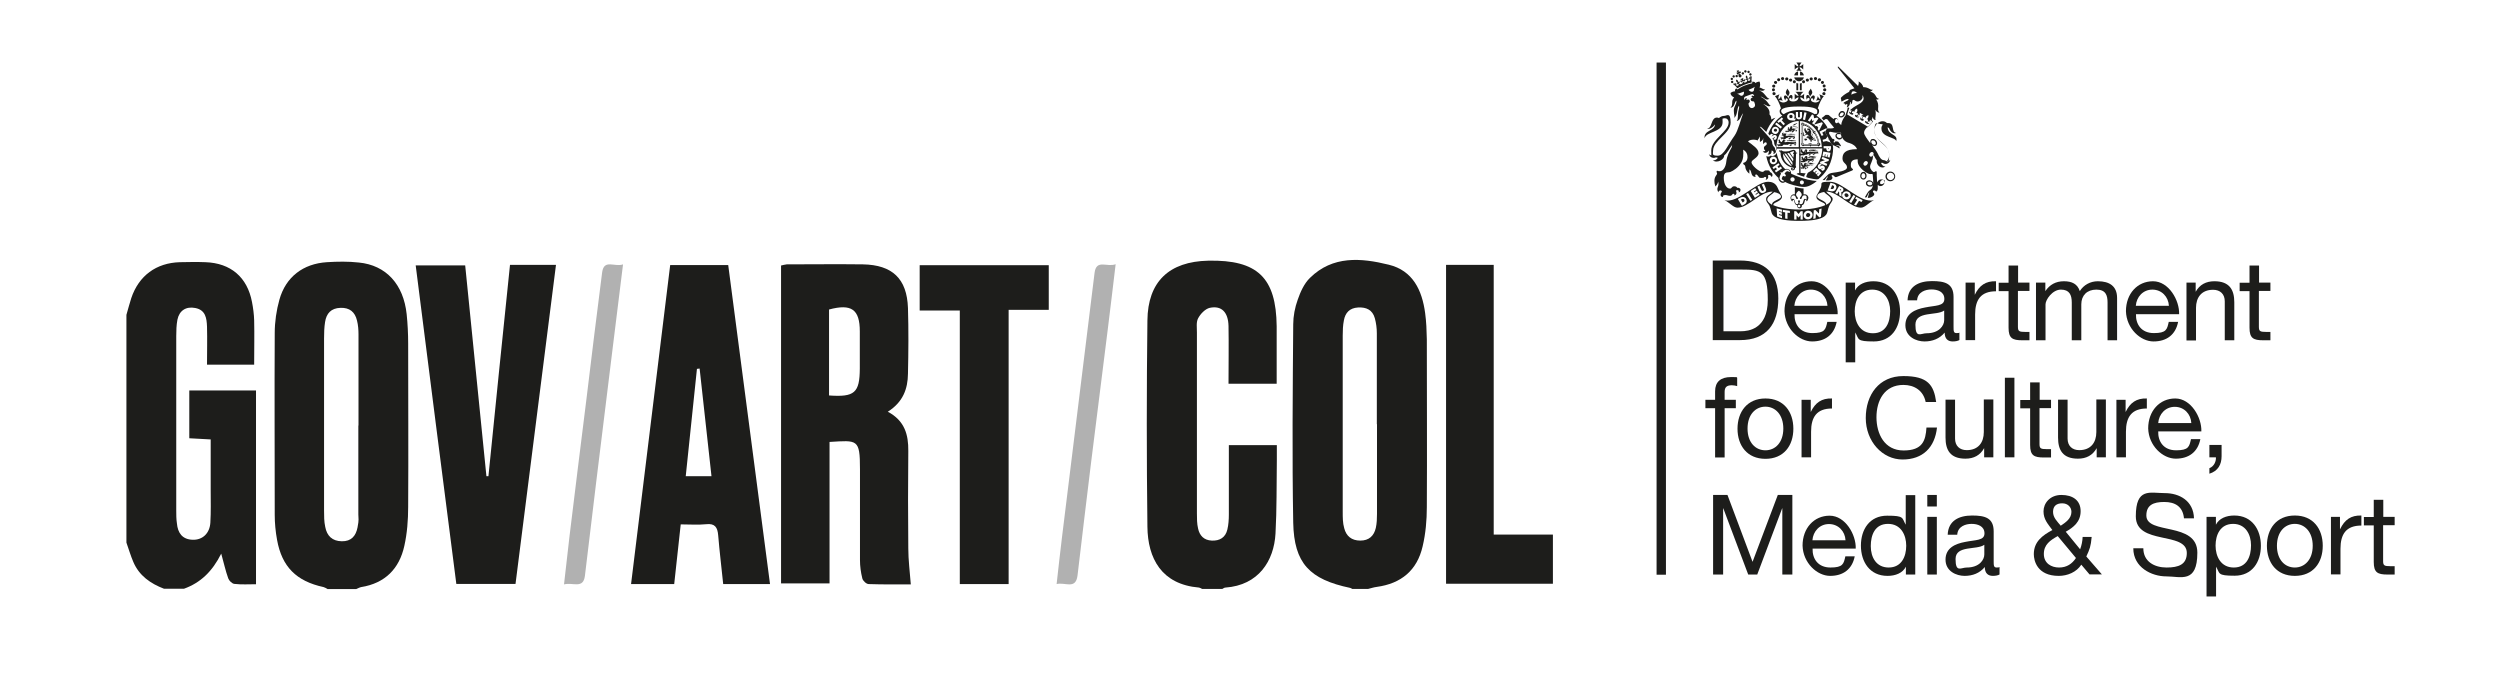 <?xml version="1.0" encoding="UTF-8"?>
<svg id="Layer_1" xmlns="http://www.w3.org/2000/svg" version="1.1" viewBox="0 0 1495.1 404.4">
  <!-- Generator: Adobe Illustrator 29.0.0, SVG Export Plug-In . SVG Version: 2.1.0 Build 186)  -->
  <defs>
    <style>
      .st0 {
        fill: #1d1d1b;
      }

      .st1 {
        fill: #b1b1b1;
      }
    </style>
  </defs>
  <g>
    <path class="st0" d="M823.4,253.7c0-18.1,0-36.3,0-54.4,0-3-.4-6.1-1.2-9-1.4-5-5.1-6.7-10.1-6.4s-7.6,3.2-8.4,7.7c-.6,3-.7,6.1-.7,9.1,0,35.2,0,70.3,0,105.5,0,3.3,0,6.6.9,9.7,1.2,4.7,4.4,7.4,9.6,7.4s8.2-2.8,9.3-7.6c.6-2.7.7-5.6.7-8.4,0-17.8,0-35.7,0-53.6M808.7,352.2c-.4-.2-.8-.5-1.2-.6-24.3-5.1-33.6-14.7-34.1-39-.7-39.5-.3-79.1,0-118.6,0-4.9,1-10.1,2.7-14.8,1.6-4.6,3.8-9.6,7.3-13,13.6-13.4,30.5-12,47.1-7.9,14.5,3.5,20,15.4,21.8,29,.7,5.2.9,10.4,1,15.7,0,33.4.2,66.9,0,100.3,0,7.8-.7,15.8-2.5,23.4-3.3,14.4-12.8,22.3-27.5,24.3-1.7.2-3.4.8-5.1,1.2h-9.3Z"/>
    <path class="st0" d="M214.4,254.5v-54.4c0-2.8-.2-5.7-.9-8.4-1.2-5.1-4.4-7.8-9.9-7.6-5.6.2-8.4,3.3-9.2,8.5-.5,3.2-.6,6.5-.6,9.8v102.9c0,3.3,0,6.6.7,9.8,1,5.3,4.1,8.5,9.9,8.6,5.7.1,8.4-3.2,9.4-8.2s.5-5.2.5-7.8c0-17.8,0-35.5,0-53.2M195.8,352.2c-.8-.4-1.5-.9-2.3-1.1-16.2-3.5-24.9-12.1-27.8-28.2-.9-4.9-1.4-10-1.4-15,0-36.2-.2-72.5,0-108.7,0-6.7,1-13.6,2.8-20,3.8-13.6,14.2-21.5,28.4-22.4,6.3-.4,12.8-.5,19.1.2,16.3,1.6,26.7,13,28.6,30.9.6,5.8.9,11.8.9,17.6,0,32.5.2,65.1,0,97.6,0,7.8-.6,15.8-2.3,23.4-3,13.6-11.5,22.3-25.8,24.6-1,.2-2,.8-3,1.2h-17.2Z"/>
    <path class="st0" d="M75.6,188.3c1-3.3,1.8-6.7,2.9-10,4.5-13.4,14.9-21.1,29.1-21.5,5.1-.1,10.1-.2,15.2,0,15.2.5,25.1,9,27.9,23.8.7,3.6,1.2,7.4,1.3,11,.2,8.7,0,17.4,0,26.5h-28.2c0-7.7.2-15.2,0-22.8-.2-4.9-.8-9.9-7-11.1-5.5-1.1-9.6,1.5-10.7,7-.6,3.2-.7,6.5-.7,9.8v104.2c0,2.6,0,5.2.4,7.8.5,5.7,3.2,9.6,9.4,9.8,5.9.2,10.2-3.8,10.6-10.2.4-6.5.2-13.1.2-19.7v-30.1c-4.4-.3-8.5-.5-12.8-.7v-28.6h39.9v115.9c-4.3,0-8.6.3-12.9-.2-1.4-.1-3.2-1.9-3.7-3.3-1.6-4.4-2.6-9.1-4.2-14.8-5.3,10.6-12.3,17.4-22.3,21h-11.9c-8.1-3.1-14.9-7.8-18.4-16.1-1.6-3.7-2.7-7.6-4.1-11.5v-136.2Z"/>
    <path class="st0" d="M718.9,352.2c-.6-.3-1.2-.7-1.8-.8-22.5-1.9-30.7-17.5-30.9-36.4-.5-41.1-.5-82.2,0-123.3.2-23.3,13-35.3,36.4-35.8,29.4-.6,40.6,10.1,40.9,39.2,0,11.3,0,22.6,0,34.4h-28.8c0-11.6.2-23.1,0-34.6-.2-8.2-4.2-12.3-11.2-10.8-2.7.6-5.6,3.6-7,6.3-1.2,2.3-.7,5.5-.7,8.4v108.2c0,3,0,6.2.7,9.1.9,4.2,3.5,7,8.2,7.2,4.8.2,8.2-1.9,9.3-6.6.7-2.9.9-6,.9-9.1,0-13.7,0-27.4,0-41.4h28.7v9c-.2,14.6,0,29.3-.8,43.9-.9,16.3-10.1,30.9-30,32.3-.6,0-1.2.5-1.8.8h-12Z"/>
    <path class="st0" d="M495.8,236.5c15.3,1.1,18.3-1.6,18.4-16v-22.3c0-13.2-5-16.7-18.4-13.1v51.4ZM530.9,246.2c10.2,5.4,12.4,13.8,12.3,23.5-.2,19.4-.2,38.9,0,58.3,0,6.9.9,13.8,1.5,21.5-7.8,0-16.5.1-25.2-.2-1.4,0-3.5-2-3.8-3.4-.9-3.6-1.4-7.3-1.4-11,0-18.1,0-36.3,0-54.4s-1.5-17.2-18.2-16.2v84.6h-29v-190.1c1-.2,2.2-.6,3.4-.7,15.2,0,30.4-.2,45.5,0,17.7.3,26.4,8.6,27,26.1.4,13.1.3,26.2,0,39.3-.1,9-2.9,16.9-12,22.7"/>
    <path class="st0" d="M418.4,220.4c-.5.1-1.1.1-1.6.2-2.2,21.3-4.5,42.7-6.7,64.2h15.4c-2.4-21.8-4.8-43.1-7.1-64.4M460.5,349.3h-28c-1-9.8-2.2-19.5-3-29.2-.4-4.7-1.9-7.2-7.2-6.6-4.8.5-9.6.1-15.2.1-1.3,12.1-2.6,23.7-3.9,35.7h-25.8c7.8-63.7,15.6-127.1,23.4-190.8h34.7c8.3,63.3,16.6,126.7,25,190.8"/>
    <path class="st0" d="M305,158.4h27.5c-8.1,63.8-16.1,127.1-24.2,190.8h-35.4c-8.2-63.5-16.2-126.7-24.3-190.5h29.6c4.2,41.9,8.5,84,12.7,126.1h1.2c4.2-41.9,8.5-83.9,12.9-126.4"/>
  </g>
  <polygon class="st0" points="603.2 349.3 574 349.3 574 185.7 550 185.7 550 158.6 627.2 158.6 627.2 185.3 603.2 185.3 603.2 349.3"/>
  <polygon class="st0" points="893.3 319.7 928.7 319.7 928.7 349.1 864.8 349.1 864.8 158.4 893.3 158.4 893.3 319.7"/>
  <g>
    <path class="st1" d="M372.6,158.1c-2.1,17.4-4.1,33.3-6.1,49.3-3.3,26.8-6.6,53.6-9.9,80.5-2.3,18.8-4.5,37.7-6.8,56.5-1,8-7.2,3.7-12.5,5.1,1.2-10.2,2.2-19.6,3.3-28.9,3.3-27.3,6.7-54.5,10.1-81.8,3.1-25.3,6.1-50.6,9.4-75.9,1.1-8.2,7.5-3,12.5-4.8"/>
    <path class="st1" d="M667.2,158c-1.7,13.9-3.1,26.4-4.7,38.9-3.3,26.6-6.7,53.2-10,79.8-2.8,22.5-5.4,45-8.1,67.5-1.1,8.6-7.4,3.8-12.5,5.1,1.1-9.8,2.1-18.9,3.2-27.9,3.8-31.2,7.7-62.3,11.5-93.4,2.7-21.6,5.3-43.3,8-64.9,1.1-8.3,7.5-3.1,12.6-5.1"/>
  </g>
  <rect class="st0" x="990.7" y="37.4" width="5.6" height="306.3"/>
  <g>
    <path class="st0" d="M1030.7,198.1h10.5c4.3,0,16-1.2,16-18.7s-4.2-18.2-15.9-18.2h-10.6v36.9ZM1024.3,155.8h16.3c14.7,0,22.9,7.4,22.9,22.7s-7,24.9-22.9,24.9h-16.3v-47.6Z"/>
    <path class="st0" d="M1092.9,182.9c-.3-5.4-4.3-9.7-9.9-9.7s-9.5,4.4-9.9,9.7h19.8ZM1098.4,192.5c-1.5,7.7-6.9,11.7-14.7,11.7s-16.2-7.7-16.5-18.1c0-10.4,6.8-17.9,16.2-17.9s15.9,11.4,15.6,19.7h-25.8c-.2,6,3.2,11.3,10.7,11.3s7.9-2.2,8.9-6.7h5.6Z"/>
    <path class="st0" d="M1119.7,173.2c-7.7,0-10.5,6.6-10.5,13s3.1,13.1,10.9,13.1,10.3-6.6,10.3-13.3c0-6.5-3.4-12.8-10.7-12.8M1103.7,169h5.7v4.7h0c1.9-3.8,6.2-5.5,11-5.5,10.6,0,15.9,8.4,15.9,18.1s-5.2,17.9-15.7,17.9-8.7-1.3-11.1-5.4h0v17.9h-5.7v-47.7h-.1Z"/>
    <path class="st0" d="M1162.7,185.7c-4.4,3.3-17.2.1-17.2,8.5s3.2,5.1,6.7,5.1c7.5,0,10.5-4.6,10.5-7.8v-5.8ZM1171.9,203.3c-1,.6-2.4.9-4.1.9-2.9,0-4.8-1.6-4.8-5.3-3.1,3.7-7.3,5.3-12.1,5.3s-11.4-2.7-11.4-9.7,5.8-9.5,11.7-10.6c6.2-1.3,11.6-.7,11.6-5.1s-4.1-5.7-7.7-5.7-8.3,1.5-8.6,6.5h-5.7c.3-8.5,6.9-11.5,14.6-11.5s12.9,1.4,12.9,9.5v17.7c0,2.7,0,3.9,1.8,3.9s1.1-.1,1.7-.3v4.4h0Z"/>
    <path class="st0" d="M1175.7,169h5.3v7.3h0c2.7-5.6,6.5-8.3,12.7-8.1v6c-9.1,0-12.5,5.1-12.5,13.9v15.3h-5.7v-34.4h0Z"/>
    <path class="st0" d="M1206.8,169h6.9v5h-6.9v21.4c0,2.7.7,3.1,4.3,3.1h2.6v5h-4.3c-5.9,0-8.2-1.2-8.2-7.5v-21.9h-5.9v-5h5.9v-10.3h5.7v10.2h0Z"/>
    <path class="st0" d="M1217.9,169h5.3v5.1h0c2.6-3.9,6.3-5.9,11.1-5.9s8.1,1.6,9.5,5.9c2.3-3.7,6.3-5.9,10.8-5.9,6.9,0,11.5,2.9,11.5,10v25.3h-5.7v-22.6c0-4.3-1.1-7.7-6.7-7.7s-9,3.5-9,8.8v21.5h-5.7v-22.6c0-4.5-1.4-7.7-6.5-7.7s-9.2,6.1-9.2,8.8v21.5h-5.7v-34.5h.2Z"/>
    <path class="st0" d="M1297.1,182.9c-.3-5.4-4.3-9.7-9.9-9.7s-9.5,4.4-9.9,9.7h19.8ZM1302.6,192.5c-1.5,7.7-6.9,11.7-14.7,11.7s-16.2-7.7-16.5-18.1c0-10.4,6.8-17.9,16.2-17.9s15.9,11.4,15.6,19.7h-25.8c-.2,6,3.2,11.3,10.7,11.3s7.9-2.2,8.9-6.7h5.6Z"/>
    <path class="st0" d="M1307.8,169h5.3v5.5h0c2.4-4.3,6.2-6.3,11.2-6.3,9.1,0,11.9,5.2,11.9,12.6v22.7h-5.7v-23.3c0-4.3-2.7-6.9-7-6.9-6.9,0-10.2,4.6-10.2,10.8v19.5h-5.7v-34.6h0Z"/>
    <path class="st0" d="M1350.9,169h6.9v5h-6.9v21.4c0,2.7.7,3.1,4.3,3.1h2.6v5h-4.3c-5.9,0-8.2-1.2-8.2-7.5v-21.9h-5.9v-5h5.9v-10.3h5.7v10.2h0Z"/>
    <path class="st0" d="M1025.7,244.1h-5.8v-5h5.8v-5.1c0-5.6,3.3-8.5,9.5-8.5s2.6.2,3.7.5v4.9c-1-.3-2.2-.5-3.2-.5-2.7,0-4.3.9-4.3,3.9v4.8h6.7v5h-6.7v29.5h-5.7v-29.5Z"/>
    <path class="st0" d="M1055.8,269.3c5.9,0,10.7-4.7,10.7-13s-4.8-13.1-10.7-13.1-10.7,4.7-10.7,13.1,4.8,13,10.7,13M1055.8,238.3c10.9,0,16.7,7.9,16.7,18.1s-5.8,18-16.7,18-16.7-7.9-16.7-18,5.8-18.1,16.7-18.1"/>
    <path class="st0" d="M1077.6,239.1h5.3v7.3h0c2.7-5.6,6.5-8.3,12.7-8.1v6c-9.1,0-12.5,5.1-12.5,13.9v15.3h-5.7v-34.4h0Z"/>
    <path class="st0" d="M1151.6,240.3c-1.4-6.7-6.7-10.1-13.3-10.1-11.3,0-16.1,9.3-16.1,19.3s4.8,19.9,16.2,19.9,13.2-5.9,13.7-13.7h6.3c-1.3,11.9-8.5,19.1-20.6,19.1s-22-10.9-22-24.8,7.9-25.1,22.5-25.1,18.2,5.3,19.6,15.5h-6.3Z"/>
    <path class="st0" d="M1191.9,273.5h-5.3v-5.5h0c-2.4,4.3-6.2,6.3-11.2,6.3-9.1,0-11.9-5.2-11.9-12.6v-22.7h5.7v23.3c0,4.3,2.7,6.9,7,6.9,6.9,0,10.2-4.6,10.2-10.8v-19.5h5.7v34.6h0Z"/>
  </g>
  <rect class="st0" x="1199" y="225.9" width="5.7" height="47.6"/>
  <g>
    <path class="st0" d="M1219.7,239.1h6.9v5h-6.9v21.4c0,2.7.7,3.1,4.3,3.1h2.6v5h-4.3c-5.9,0-8.2-1.2-8.2-7.5v-21.9h-5.9v-5h5.9v-10.5h5.7v10.4h0Z"/>
    <path class="st0" d="M1259.2,273.5h-5.3v-5.5h0c-2.4,4.3-6.2,6.3-11.2,6.3-9.1,0-11.9-5.2-11.9-12.6v-22.7h5.7v23.3c0,4.3,2.7,6.9,7,6.9,6.9,0,10.2-4.6,10.2-10.8v-19.5h5.7v34.6h0Z"/>
    <path class="st0" d="M1265.9,239.1h5.3v7.3h0c2.7-5.6,6.5-8.3,12.7-8.1v6c-9.1,0-12.5,5.1-12.5,13.9v15.3h-5.7v-34.4h0Z"/>
    <path class="st0" d="M1310.5,253c-.3-5.4-4.3-9.7-9.9-9.7s-9.5,4.4-9.9,9.7h19.8ZM1315.9,262.6c-1.5,7.7-6.9,11.7-14.7,11.7s-16.2-7.7-16.5-18.1c0-10.4,6.8-17.9,16.2-17.9s15.9,11.4,15.6,19.7h-25.8c-.2,6,3.2,11.3,10.7,11.3s7.9-2.2,8.9-6.7h5.6Z"/>
    <path class="st0" d="M1321.2,266.1h7.4v6.7c0,5.1-2.2,8.9-7.3,10.5v-3.3c2.9-1.1,4.1-4.3,3.9-6.5h-3.9v-7.4h0Z"/>
  </g>
  <polygon class="st0" points="1024.5 296 1033.1 296 1048.1 336 1063.2 296 1071.9 296 1071.9 343.6 1065.9 343.6 1065.9 304 1065.8 304 1050.9 343.6 1045.5 343.6 1030.6 304 1030.5 304 1030.5 343.6 1024.5 343.6 1024.5 296"/>
  <g>
    <path class="st0" d="M1103.7,323.1c-.3-5.4-4.3-9.7-9.9-9.7s-9.5,4.4-9.9,9.7h19.8ZM1109.2,332.7c-1.5,7.7-6.9,11.7-14.7,11.7s-16.2-7.7-16.5-18.1c0-10.4,6.8-17.9,16.2-17.9s15.9,11.4,15.6,19.7h-25.8c-.2,6,3.2,11.3,10.7,11.3s7.9-2.2,8.9-6.7h5.6Z"/>
    <path class="st0" d="M1129.5,339.4c7.7,0,10.5-6.6,10.5-13s-3.1-13.1-10.9-13.1-10.3,6.6-10.3,13.3,3.3,12.8,10.7,12.8M1145.5,343.6h-5.7v-4.7h0c-1.9,3.8-6.2,5.5-11,5.5-10.6,0-15.9-8.4-15.9-18.1s5.2-17.9,15.7-17.9,8.7,1.3,11.1,5.4h0v-17.7h5.7v47.5h.1Z"/>
  </g>
  <path class="st0" d="M1152.6,343.6h5.7v-34.5h-5.7v34.5ZM1152.6,302.9h5.7v-6.9h-5.7v6.9Z"/>
  <g>
    <path class="st0" d="M1186.7,325.8c-4.4,3.3-17.2.1-17.2,8.5s3.2,5.1,6.7,5.1c7.5,0,10.5-4.6,10.5-7.8v-5.8ZM1195.9,343.5c-1,.6-2.4.9-4.1.9-2.9,0-4.8-1.6-4.8-5.3-3.1,3.7-7.3,5.3-12.1,5.3s-11.4-2.7-11.4-9.7,5.8-9.5,11.7-10.6c6.2-1.3,11.6-.7,11.6-5.1s-4.1-5.7-7.7-5.7-8.3,1.5-8.6,6.5h-5.7c.3-8.5,6.9-11.5,14.6-11.5s12.9,1.4,12.9,9.5v17.7c0,2.7,0,3.9,1.8,3.9s1.1-.1,1.7-.3v4.4h0Z"/>
    <path class="st0" d="M1238.8,306.1c0-2.7-2.1-5.1-5.5-5.1s-5.5,1.6-5.5,5.1,2.5,5.7,4.6,8.3c2.8-1.9,6.4-4.2,6.4-8.3M1230.6,320.6c-4.5,2.5-8.3,5.1-8.3,10.7s4.5,8.1,9.1,8.1,7.8-2.2,10.1-5.7l-10.9-13.1ZM1244.7,337.7c-2.9,4.5-8.3,6.7-13.5,6.7-12.9,0-14.9-9.1-14.9-13,0-7.4,5.1-11.2,11.1-14.4-2.7-3.7-5.3-6.4-5.3-11.2s3.8-9.8,10.7-9.8,11.5,3.3,11.5,9.7-4.3,9.7-8.9,12.3l8.6,10.5c.9-2.4,1.4-4.9,1.5-7.4h5.4c-.5,5.7-1.2,7.4-3.2,11.7l9.3,10.7h-7.4l-4.9-5.8Z"/>
    <path class="st0" d="M1306.1,309.9c-.7-6.9-5.2-9.7-11.8-9.7s-10.7,1.9-10.7,8.1c0,11.7,30.5,3.5,30.5,22.2s-9.9,14.2-18.6,14.2-19.7-5.3-19.7-16.8h6c0,8,6.7,11.5,13.9,11.5s12.1-1.8,12.1-8.7c0-13.1-30.5-4.5-30.5-21.9s8.5-13.9,17.3-13.9,17.2,4.6,17.5,15.1h-6Z"/>
    <path class="st0" d="M1335.5,313.3c-7.7,0-10.5,6.6-10.5,13s3.1,13.1,10.9,13.1,10.3-6.6,10.3-13.3c0-6.5-3.3-12.8-10.7-12.8M1319.5,309.1h5.7v4.7h0c1.9-3.8,6.2-5.5,11-5.5,10.6,0,15.9,8.4,15.9,18.1s-5.2,17.9-15.7,17.9-8.7-1.3-11.1-5.4h0v17.8h-5.7v-47.6h-.1Z"/>
    <path class="st0" d="M1372.4,339.4c5.9,0,10.7-4.7,10.7-13s-4.8-13.1-10.7-13.1-10.7,4.7-10.7,13.1c0,8.3,4.7,13,10.7,13M1372.4,308.3c10.9,0,16.7,7.9,16.7,18.1s-5.8,18-16.7,18-16.7-7.9-16.7-18c0-10.1,5.7-18.1,16.7-18.1"/>
    <path class="st0" d="M1394.1,309.1h5.3v7.3h.1c2.7-5.6,6.5-8.3,12.7-8.1v6c-9.1,0-12.5,5.1-12.5,13.9v15.3h-5.7v-34.4h0Z"/>
    <path class="st0" d="M1425.2,309.1h6.9v5h-6.9v21.4c0,2.7.7,3.1,4.3,3.1h2.6v5h-4.3c-5.9,0-8.2-1.2-8.2-7.5v-21.9h-5.9v-5h5.9v-10.3h5.7v10.2h-.1Z"/>
    <path class="st0" d="M1084.6,78.3c1.9,2.3,3,5.3,3.2,8.3h-10.1v-12.7c2.6.5,5,2,6.9,4.4M1088,85.6c-.3-2.4-1.2-4.7-2.6-6.7.2,0,.3-.3.4-.6-.3,0-.5,0-.7.2,0,0-.2-.3-.3-.4-1.7-2.1-3.9-3.7-6.2-4.3,0-.4-.4-.5-.6-.5s-.2,0-.2.3h0c0,0-.3-.2-.5-.2,0,.3,0,.5.2.6h0c-.2,0-.3,0-.3.2,0,.2,0,.5.3.6v4.9c-.2,0-.4,0-.6.3.2.2.4.3.6.3v5.4c-.3,0-.4.4-.4.6,0,0,.2.2.4.2h0c0,.2,0,.4,0,.6.2,0,.4,0,.5,0h0c0,.2,0,.3.2.3.2,0,.5,0,.6-.3h3.6c0,.2,0,.4.3.6.2-.2.3-.4.3-.6h4.1c0,.3.4.5.6.4,0,0,.2-.2.2-.4h0c0,0,.3,0,.5,0,0-.2,0-.3,0-.5h0c.2,0,.3-.2.3-.3,0-.3-.2-.6-.6-.7"/>
    <path class="st0" d="M1084,78.4c0,0,0,.2,0,.3s.2.3.4.3c-.2,0-.3.3-.3.6.3,0,.5,0,.6,0,0,.2,0,.4.2.5,0,0,.2,0,.3,0,1,1.7,1.8,3.6,2,5.6,0,0-.3,0-.5,0,0,.2,0,.4.2.5h-3.4c0-.2,0-.3-.2-.4s-.3,0-.5.2c0-.2,0-.4-.3-.6-.2.2-.3.4-.3.6-.2-.2-.3-.2-.5-.2s-.2.2-.2.4h-2.9c0,0,.2-.3.2-.5-.2,0-.4,0-.5.2v-4.7c.2,0,.4,0,.4-.2s0-.3-.2-.5c.2,0,.4,0,.6-.3-.2-.2-.4-.3-.6-.3.2-.2.2-.3.2-.5s-.2-.2-.4-.2v-4c0,0,.3,0,.4.2,0-.2,0-.4,0-.5,2.1.6,4,1.9,5.5,3.7M1087.6,86.2c-.3-2.8-1.4-5.6-3.1-7.8-.9-1.1-1.8-2-2.9-2.7s-2.2-1.2-3.4-1.5h-.2v12.2h9.7v-.2Z"/>
    <path class="st0" d="M1085.7,84.2h0c.2,0,.3-.2.4-.4-.2,0-.4,0-.4,0,0,0,.3,0,0-.3-.2-.3-.3-.3-.5,0-.2.2-1.3,0-1.3-.9h0c0,0,.2.2.4.3.6.3,1.1,0,1.2-.3,0-.5-.4-.7-.9-1.1-.2-.2-.4-.3-.5-.5-.2-.3,0-.6-.5-1.3,0-.2,0-.3,0-.5-.2.4-.3,1.2.3,1.8.5.5,1.5,1,1.5,1.5s0,.2-.3.2-.5-.2-.7-.3h0c-.4-.5-.8-1.1-1.1-1.4-.5-.6-.3-1.2-.2-1.7.3-.5-.2-1.4-.5-1.7,0,0,0-.2,0-.5,0,0-.2,0-.3,0q0-.2-.2-.2c-.2,0-.2-.2-.2-.2,0,0-.2.2-.3.2q-.2,0-.3,0c0,0-.2,0-.4,0s-.2,0-.2.3,0,.2,0,.3h0l.2.2v-.2h0c0,0,.3,0,.4,0,0,0,0,.2,0,.2h-.4c0,0,0,0,0,.2s0,.2.4,0c.2,0,.6,0,.6,0,0,.5-.6.5-.7,1.1,0,0-.3-.2-.3-.3,0-.2-.2-.4-.4-.5,0,0-.3-.3-.4-.4-.2,0-.2-.2-.2-.4s0-.4,0-.5v-.2c0,0-.2-.2-.3-.2,0,0,0,0,0,.2h0c0,.2,0,.2,0,.3h0s0-.2-.2-.2h0c0,0,0-.2-.3,0,0,0,0,0,0,0h0c0,.2,0,.3.2.3h0c-.2,0-.3,0-.3.2h0c0,.2,0,.3,0,.4h0c0,0,0,0,0,0h.3c-.2.2,0,.4,0,.4,0,.2-.4,0-.4-.2-.2.3,0,.6.4.4v.3s0,0,0,0h0c0,0,0,.2,0,.2h0c0,0,0,0,0,0,0,.2.4.9,1,1.1-.3.2-.5.5-.7.7s-.4.3-.6.2c0,0,0,0-.2-.2s0,0-.2,0h0c0,0-.3,0-.3,0h.2c0,.2,0,.3.4.2,0,0,0,0,0,0,0,0,0,0-.2,0s-.2-.2-.3,0c0,0,0,0,0,0h0c0,0-.3.3,0,.4,0,0,0,0,0-.2h0c0,.2.2.3.4,0h0c0,0-.2.4,0,.4h0c0,.2.3.2.4.2,0,0-.2,0-.2-.2h0c0,0,0-.3,0-.3h0c0,0,0,.2.3,0,0,0,0,0,0-.2.2,0,.4,0,.6,0,0,0,0-.3.3-.3.2,0,.3,0,.4,0,0,0,0-.3.2-.4,0,.9,1.2.9,1.5,1.4-.4,0-.8-.2-1-.2-.3,0-.8.3-.9.7,0,.3.2.8.5,1-.4,0-.5,0-.8,0h0c-.3,0-.3-.5-.7-.3,0,0,0,0,0,0,0,0-.3.2-.3.3,0,0,0,0,.2,0h0c0,0,0,.2,0,.2h0c0,0-.4,0-.3.3,0,0,0,0,0,0,0,0,0,.2.3.2h0c0,0,0,0,0,0h0q0,0,0,0h0c0,.2.2.4.4.2,0,0-.2,0-.2,0h0c0,0,0,0,0,0h0c0,0,0,0,.3,0s0,0,0,0h0s0,0,.3,0l.2-.2s.3,0,.4,0c.2-.2,0-.2,0-.3,0-.3-.2-.2-.2-.5,0-.5.5-.7.9-.6,0,.3.5,1.1,1.2,1.3.4,0,.6-.3.7-.3,0,0,0,0,0,0v.5c0,0-.3,0-.4,0s-.2,0-.2,0c0,0-.3,0-.3.3,0,0,0,0,.2,0h0c0,.3.2.3.3.2,0,0,0,0,0,0,0,0-.3.2,0,.3h0c0,0,0,.2.2.2v-.2h0c0,0,0-.2.2-.3h0c0,0,0,.3,0,.3h0c0,0,.2.2.3,0,0,0,0,0,0,0h0c0-.4-.2-.4-.2-.5s.3,0,.3-.3h0c0,0,.3-.2.3-.3-.2.1-.4.1-.4,0"/>
    <path class="st0" d="M1073,91.2h-.2c-.2,0-.5,0-.5.4s.2.5.5.5h0l-.3,2.2-2.1-3.1c1-.4,1.8-.8,2.2-.8.3,0,.3.1.3.8M1068.8,91.7c.4,0,.7-.2,1.1-.3l2.6,3.7c0,.5-.2,1-.2,1.5l-3.5-4.9ZM1071.8,98.7l-4.8-6.9h.4c.2,0,.5,0,.7,0l3.9,5.5c0,.6,0,1.1-.2,1.5M1066.4,91.9l5.3,7.6c-2.9-1.1-5.7-3.7-5.3-7.6M1074.2,91.3h-.2v-.2c0-.8-.5-1.5-1.4-1.5s-2.4,1-4.6,1-2-.4-2.7-.8l-.3.6h0c0-.4-.2-.6-.5-.6s-.5.2-.5.5.2.5.5.5.3,0,.4-.2l-.3.7c0,0,.2,0,.3,0-.3,3.3,2.1,7.5,6.4,8.8.6-.2,1.4,0,1.4.6s-.2.6-.6.6-.4,0-.4-.3c0-.3.5,0,.6-.3,0-.3,0-.4-.4-.4s-.8.2-.8.7.5.9,1,.9,1.5-.3,1.4-1.5c.2,0,.5,0,.6-.3v-.7h-.2l.2-7.6h.2c.3,0,.5,0,.5-.4,0,0-.4-.2-.6-.2"/>
    <path class="st0" d="M1071.2,76.1c0,0,0,0,0-.2,0,0,.3,0,.4,0-.2,0-.2,0-.3,0M1071.1,76.3c0,0,0,0,0,0q-.2,0,0,0c-.2,0-.2,0-.3,0h0v.2c0,0,0,.2-.2,0s0-.2,0-.2c0,0,0,0,0,0q0,0,0,0t0,0,0,0h0s0,0,0,0h.4v.4c0,0,0,0,0,0M1070.9,75.7c0,0,0,0-.2,0,0,0,0,0,0-.2,0,0,.2,0,.3,0M1073.6,77.2c1.1,0,1.6-.3,1.6-.7,0-1.2-2.9-.5-2.9-1.2s0-.2.2-.3h0c1.5,0,1.5-1.2,2.6-1.4-1.3-.2-1.5.8-2,.9.3,0,.4-.5.4-.6-.3.4-.8.4-1.1.8,0,0,0,0,0,.2-.2,0-.3.3-.3.4,0,1.1,3,.4,3,1.2s-.5.5-1.3.5-1.1-.4-2.2,0c0-.2.4-.5.2-.7,0,0,.2,0,.2-.2q0,0-.2,0t0-.2s0,0,0-.2c0,0,0,0-.3-.2,0,0-.2,0-.3,0h-.2q0,0,0,0,0,0-.2,0c0,0,0,.2,0,.3,0,0-.2.3-.3.3,0,0,0,0,0,0,0,.2,0,.3-.2.4h0c0,.3,0,.6-.2.8l-.2-.2c-.2,0-.2-.2,0-.4,0-.2,0-.3,0-.4h0c0-.2,0-.3-.2-.3,0,0,0,0,0,.2h0c0,0,0,.2,0,.2h0s0-.2-.2-.2h0c0,0,0-.2-.3,0h0c0,.2,0,.3.2.3h0c-.2,0-.3,0-.3,0h0c0,0,0,.2,0,.3,0,0,0,0,0,0h.3c-.2,0-.2.3,0,.3h0c0,.2-.4.2-.4,0-.2.3,0,.5.4.4h0s0,0,0,0c0,0,0,0,0,0h0q0,0,0,.2h0c0,0,0,0,.3.3-.2,0-.6.2-.7.2h-.5c-.2,0-.6.2-.7,0q0,0,0-.2c0,0,0,0,0,0h0c0,0-.2,0-.3,0,0,0,0,0,.2,0h0q0,.2.3.3h0c0,0,0-.2-.2,0h0c0,0-.3,0-.2.3h0c0,0,0,0,0,0,0,0,0,.2.4,0h0c0,0-.2.2,0,.3h0c0,.2,0,.3.2.3,0,0,0,0,0-.2h0c0,0,0-.2,0-.3h0c0,0,0,.2.2.2s.2,0,.2-.2h0s0,0,0,.2h0s0,0,0,.2c0,0,.2,0,.3-.3,0,0,0,0,0,0h.3v.2s0,0,0,0c0,0,0,.2,0,.2,0-.4.3-.2.5-.4h0s0,0,0,0c0,0,.3,0,.3-.2,0,0,0,0,.2,0s.2,0,.3,0c0,0,0,0,0,.2.3,0,.5-.3.6-.3.6,0-.4-.5.8-.5s.3,0,.3,0c0,.2,0,.5,0,.5s.2,0,.3,0h0c0,0-.2,0-.2,0-.3.2-.3-.4-.6-.3,0,0,0,0,0,0,0,0-.3,0-.2.3,0,0,0,0,.2,0h0c0,0,0,.2,0,.2h0c0,0-.4,0-.3.2,0,0,0,0,0,0,0,0,0,.2.2,0h0c0,0,0,0,0,0h0v.2c0,0,0,.2.3,0,0,0,0,0,0,0h0c0,0,0,0,0,0h0c0,0,0,0,.2,0,.2,0,0-.2.2-.3h.5c0,0,0-.3,0-.4,0,0,0-.2,0-.3.2,0,.3,0,.6,0s0,0,.2-.2.4,0,.5,0c0,0,0,0,0,0v.3c0,0-.2,0-.3,0s0,0,0,0c0,0-.2,0-.2.2,0,0,0,0,.2,0h0c0,0,.2.2.3,0,0,0,0,0,0,0,0,0-.2.2,0,.3h0c0,0,0,.2,0,.2v-.2h0c0,0,0-.2,0-.2h0c0,0,0,.2,0,.3h0c0,0,0,0,.2,0,0,0,0,0,0,0h0c0-.3,0-.3,0-.4s.2,0,.2-.3c0,0,0,0,0,0h0q0,0,.2,0c-.2,0,0,0,0-.2h0c0,0,0,0,0-.2,0,0-.2.2-.3,0,0,0,0,0-.2,0-.6,0-.7-.2-1.2-.3,0,0,0,0,0,0"/>
    <path class="st0" d="M1068.9,82.3h0M1068.1,80.6c0,0,0,0,0,0q0,0,0,0t0-.2,0,0h0s0,0,0,0h.4c0,0,0,0,0,.2h0c0,0,0,0,0,0h0c0,0,0,0-.2,0v.4c0,0,0,.2-.2,0-.2,0-.2-.2-.2-.2M1068.5,79.8c0,0-.2.2-.2,0,0,0,0,0,0-.3,0,0,.2.2.3.2M1068.7,79.9s.3,0,.4,0c-.2,0,0,0-.3,0,0,0,0,0,0-.2M1067.2,80.8c0,0-.2-.3-.4-.4-.2,0-.2-.2-.2-.4s0-.3,0-.5h0c0-.2-.2-.3-.3-.3,0,0,0,0,0,.2h0c0,.2,0,.2,0,.3h0s0-.2-.2-.2h0c0,0,0-.2-.3,0,0,0,0,0,0,0h0c0,.2,0,.3.2.3h0c-.2,0-.3,0-.3.2h0c0,.2,0,.3,0,.4,0,0,0,0,0,0h0s0,0,0,0h.3c-.2,0,0,.3,0,.3h0c0,.3-.4.2-.4,0-.2.3,0,.6.4.4h0q0,0,0,0s0,0,0,0h0c0,0,0,.2,0,.2h0c0,0,.2,0,.4.2.2,0,.3.3.4.2,0,.2.2.4,0,.4h-.7c-.2,0-.6.3-.8,0q0,0,0-.2c0,0,0,0,0,0h0c0,0-.2,0-.3,0q0,0,.2,0s0,0,0,0c0,0,0,.2.3.3h-.2c0,0,0-.2-.3,0h0c0,0-.3,0-.2.3,0,0,0,0,.2,0h0c0,.2,0,.4.4.2h0c0,0-.3.3,0,.4h0c0,.3.2.4.3.4,0,0,0,0,0-.3h0c0,0,0-.2.2-.3h0c0,0,0,.2.2.2s.2-.2.2-.2h0c0,0,0,0,0,.2h0s0,0,0,.2c0,0,.2,0,.3-.3,0,0,0,0,0,0h.3v.2s0,0,0,0c0,0,0,.2,0,.3,0-.4.3-.3.6-.4h0c0,0,0,0,0,0,.3,0,.8-.4.8-.6h.3c.9,0,.3-.8,1.7-.5,0,0,.3,0,.3,0,0,.2,0,.6,0,.6s.3,0,.3,0h0c0,0-.2,0-.3,0-.3.2-.3-.4-.6-.3,0,0,0,0,0,0,0,0-.3,0-.3.3,0,0,0,0,.2,0h0c0,0,0,.2,0,.2h0c0,0-.4,0-.3.3,0,0,0,0,0,0,0,0,0,.2.2,0h0c0,0,0,0,0,0h0v.2c0,0,.2.3.3,0,0,0-.2,0-.2,0h0c0,0,0,0,0,0h0c0,0,0,0,.3,0,.2,0,0-.3.2-.3h.6c0,0,0-.4-.2-.5,0,0,0-.2,0-.3.2,0,.4,0,.6,0,.5,0,.6,0,.8-.2.2,0,.5,0,.5,0q0,0,0,0v.4c0,0-.2,0-.4,0s0,0,0,0c0,0-.3,0-.2.3,0,0,0,0,.2,0h0c0,.3.2.3.3.2,0,0,0,0,0,0,0,0-.3.2,0,.3h0c0,0,0,.2,0,.2v-.2h0c0,0,0-.2.2-.3h0c0,0,0,.3,0,.3h0c0,0,0,0,.3,0h0c0,0,0-.2,0-.2,0-.2,0-.2,0-.4s.2,0,.2-.3c0,0,0,0,0,0h0q0,0,.2,0c-.2,0,0,0,0-.2h0c0,0,0,0,0-.3,0,0-.3.2-.3,0,0,0,0,0-.2,0-.3,0-.5,0-1.1,0,.7,0,1.6-.2,1.6-.5s-.3-.5-1.3-.5-3.2.4-3.2-.2.4-.3,1-.2c0,0,0,0,.2,0,1.3.4,2.8-.3,3.6,0-.9-.7-1.7,0-2.6-.2.6,0,.8-.2.8-.3-.4.3-1.3,0-1.8.2,0,0,0,0,0,0-.7,0-1.3,0-1.3.4,0,1,2.7.4,3.5.4s1,0,1,.2c0,.2-.8.3-1.3.3s-2.9-.4-4.2,0c0-.2.3-.5.2-.7,0,0,.2,0,.2-.3,0,0-.2,0-.2,0q0,0,0-.2s0,0,0-.2c0,0,0,0-.3-.2,0,0-.2,0-.3,0h-.2c0,0-.2,0-.2,0q0,0-.2,0c0,0,0,.2,0,.4,0,0-.2.3-.4.3,0,0,0,0,0,0,0,.2,0,.4-.3.4q0,0,.2,0v.4h-.2c0,0,0-.5,0-.5Z"/>
    <path class="st0" d="M1067.7,84.3c0,0-.2,0,0-.3,0,0,.3,0,.4,0-.3.1-.2.2-.3.2M1067.5,84.5s0,0,0,0h0c0,0,0,0-.2,0v.4c0,0,0,.2-.2,0s0-.2,0-.3,0,0,0,0q0,0,0,0t0-.2c0,0,0,0,0,0h0s0,0,0,0h.4c0,0,0,0,0,.2-.1,0-.1.2-.1.2M1067.3,83.9c0,0-.2.2-.2,0,0,0,0,0,0-.3,0,.1.2.2.3.2M1067.8,86.6h.2c.3,0,.3-.2.4,0,1.6.2.7-.7,2.6-.5q0,0,.2,0c0,.2,0,.5,0,.5s.3,0,.3,0h0c0,0-.2,0-.3,0-.3.2-.3-.4-.6-.3,0,0,0,0,0,0,0,0-.3.2-.3.3,0,0,0,0,.2,0h0q0,.2,0,.2h0c0,0-.4,0-.3.3,0,0,0,0,0,0,0,0,0,.2.2,0h0c0,0,0,0,0,0h0v.2c0,0,.2.2.3,0,0,0-.2,0-.2,0h0c0,0,0,0,0,0h0c0,0,0,0,.3,0,.2,0,0-.3.2-.3h.6c0,0,0-.4-.2-.5,0,0,0-.2,0-.3.2,0,.4,0,.6,0,.5,0,.6,0,.8-.2.2,0,.5,0,.6,0s0,0,0,0v.4c0,0-.2,0-.4,0s0,0,0,0c0,0-.3,0-.2.3,0,0,0,0,.2,0h0c0,.2.2.2.3,0,0,0,0,0,0,0,0,0-.3.2,0,.3h0c0,0,0,.2,0,.2v-.2h0c0,0,0-.2.2-.3h0c0,0,0,.3,0,.3h0c0,0,0,.2.3,0h0c0,0,0-.2,0-.2,0-.2,0-.3,0-.3,0,0,.2,0,.2-.3,0,0,0,0,0,0h0q0,0,.2,0c-.2,0,0,0,0-.2h0c0,0,0,0,0-.3,0,0-.3.2-.3,0,0,0,0,0-.2,0-.3,0-.5,0-1.1,0,.6,0,1.6-.2,1.6-.5s-.3-.5-1.3-.5-4.1.4-4.1-.2,1-.2,1.8-.2c0,0,0,0,.2,0,1.3.4,2.6-.5,3.5-.2-.7-.7-1.7,0-2.6,0,.6,0,1.2,0,1.2-.3-.4.3-1.7-.2-2.2,0,0,0,0,0,0,0-.9,0-2.1,0-2.1.4,0,1,3.5.4,4.3.4s1,0,1,.2c0,.2-.8.3-1.3.3-.8,0-4-.4-5.3,0,0-.2.4-.5.2-.7,0,0,.2,0,.2-.3,0,0-.2,0-.2,0q0,0,0-.2s0,0,0-.2c0,0,0,0-.3-.2,0,0-.2,0-.3,0h-.2c0,0-.2,0-.2,0q0,0-.2,0c0,0,0,.2,0,.4,0,0-.2.3-.4.3,0,0,0,0,0,0,0,.2,0,.4-.2.4,0,0,0,0,0,0v.3h-.5c0,0-.3-.3-.5-.4s-.2-.2-.2-.4,0-.3,0-.5h0c0-.2-.2-.3-.3-.3,0,0,0,0,0,.2h0v.3h0s0-.2-.2-.2h0c0,0,0-.2-.3,0,0,0,0,0,0,0h0c0,.2,0,.3.2.3h0c-.2,0-.3,0-.3.2h0c0,.2,0,.3,0,.4h0c0,0,0,0,0,0h.3c0,0,0,.3,0,.3h0c0,.3-.4.2-.4,0-.2.3.2.6.4.4h0q0,0,0,0s0,0,0,0h0c0,0,0,.2,0,.2h0c0,0,.3.3.7.5,0,0,.2,0,.2,0,0,0,0,0,0,0,0,.2,0,.4,0,.4h-.8c-.2,0-.6.3-.8,0q0,0,0-.2c0,0,0,0,0,0h0c0,0-.3,0-.3,0q0,0,.2,0s0,0,0,0c0,0,0,.2.3.3h-.2c0,0,0-.2-.3,0h0c0,0-.3,0-.2.3,0,0,0,0,.2,0h0c0,.2,0,.4.4.2h0c0,0-.3.3,0,.4h0c0,.3,0,.4.3.4,0,0,0,0,0-.3h0c0,0,0-.2.2-.3h0c0,0,0,.2.2.2s.2,0,.2-.2h0c0,0,0,0,0,.2h0s0,0,0,.2c0,0,.2,0,.3-.3h0c0,0,.2,0,.3,0h0v.2s0,0,0,0c0,0,0,.2,0,.3,0-.4.6-.2.8-.4h0c0,0,.2,0,.3,0,.5-.6.8-.7.8-.8"/>
    <path class="st0" d="M1079.8,90.7c0,0,0,0,0,0q0,0,0,0t0-.2c0,0,0,0,0,0h0s0,0,0,0h0l.3.2s0,0,0,0h0c0,0,0,0,0,0h0c0,0-.2,0-.2,0v.4c0,0,0,.2-.2,0-.3,0-.3-.2-.2-.3M1080.1,89.9c0,0-.2.2-.2,0,0,0,0,0,0-.3,0,.1.3.2.3.2M1080.4,90s.3,0,.4,0c-.2,0,0,0-.2,0-.2,0-.3,0-.2-.2M1087.5,91.9s0,0,0,0c0,0,0-.2,0-.3,0,0-.3.2-.3,0,0,0,0,0-.2,0-.3,0-.6,0-1.2,0,0,0,0,0,0,0,.7,0,1.6,0,1.6-.5s-.3-.5-1.3-.5-4.1.4-4.1-.2,1-.2,1.8-.2c0,0,0,0,.2,0,1.3.4,2.7-.6,3.5-.4-1-.4-1.6.3-2.6,0,.6,0,1.2,0,1.2-.3-.4.3-1.7-.2-2.2,0h0c-.9,0-2.1,0-2.1.5,0,1,3.5.4,4.3.4s1,0,1,.3-.8.3-1.3.3c-.8,0-4-.4-5.3,0,0-.2.4-.5.2-.7,0,0,.2,0,.2-.3,0,0-.2,0-.2,0q0,0,0-.2s0,0,0-.2c0,0,0,0-.3-.2,0,0-.2,0-.3,0h-.2q0,0-.2,0t-.2,0c0,0,0,.2,0,.4,0,0-.2.3-.4.3,0,0,0,0,0,0,0,.2,0,.4-.2.4q0,0,.2,0v.3h-.2q0,0-.2,0h-.2c-.2,0-.3-.3-.5-.4s-.2-.2-.2-.4,0-.3,0-.5c0,0,0,0,0-.2,0,0-.2-.2-.3-.2,0,0,0,0,0,.2h0v.3h0s0-.2-.2-.2h0c0,0,0-.2-.3,0h0c0,.2,0,.3.2.3h0c-.2,0-.3,0-.3,0h0c0,0,0,.3,0,.4h0c0,0,0,0,0,0h.2c0,0,0,.3,0,.3h0c0,.3-.4.2-.4,0-.2.3.2.6.4.4h0s0,0,0,0c0,0,0,0,0,0h0c0,0,0,.2,0,.2h0c0,0,.2.3.6.5h.2s0,0,0,0h0c0,.2.2.4.2.4h-.6c-.2,0-.6.3-.8,0q0,0,0-.2c0,0,0,0-.2,0h0c0,0-.2,0-.3,0q0,0,.2,0h0c0,.2,0,.3.3.4h-.2c0,0,0-.2-.3,0h0c0,0-.3,0-.2.3,0,0,0,0,.2,0h0c0,.3,0,.4.4.2h0c0,0-.3.3,0,.3h0c0,.3.2.4.3.4,0,0,0,0,0-.3h0c0,0,0-.2.2-.3h0c0,0,0,.2.2.2s.2,0,.2-.2h0c0,0,0,0,0,.2h0s0,0,0,.2c0,0,.2,0,.3-.3,0,0,0,0,0,0h.3v.2s0,0,0,0c0,0,0,.2,0,.3,0-.4.3-.3.5-.4h0c0,.2.5,0,.5-.2,0,0,.2,0,.3,0,.3,0,.3-.2.4-.2,1.6.2.7-.7,2.6-.5,0,0,0,0,.2-.2,0,.2,0,.6,0,.6s.3,0,.3,0h0c0,0-.2,0-.3,0-.3.2-.3-.5-.6-.3,0,0,0,0,0,0,0,0-.3,0-.3.3,0,0,0,0,.2,0h0c0,0,0,.2,0,.2h0c0,0-.4,0-.3.3,0,0,0,0,0,0,0,0,0,.2.2,0h0c0,0,0,0,0,0h0q0,0,0,0h0c0,.2.2.3.3.2,0,0-.2,0-.2,0h0c0,0,0,0,0,0h0c0,0,0,0,.2,0,.2,0,0-.3.2-.3h.6c0,0,0-.4-.2-.5,0,0,0-.2,0-.3.2,0,.4,0,.6,0,.4,0,.6,0,.8-.2.2,0,.5,0,.6,0,0,0,0,0,0,0,0,.2,0,.3,0,.4s-.2,0-.4,0,0,0,0,0c0,0-.3,0-.3.3,0,0,0,0,.2,0h0c0,.2.2.2.3,0,0,0,0,0,0,0,0,0-.3.2,0,.3h0c0,0,0,.2,0,.2v-.2h0c0,0,0-.2.2-.3h0c0,0,0,.3,0,.3h0c0,0,0,.2.3,0h0c0,0,0-.2,0-.2,0-.2,0-.3,0-.4s.2,0,.3-.3c0,0,0,0,0,0h0q0,0,.2,0c.8,0,.9,0,.8-.1"/>
    <path class="st0" d="M1079.7,94.6c0,0,0,0,0,0q0,0,0,0t0-.2,0,0h0s0,0,0,0h.4c0,0,0,0,0,.2h0c0,0,0,0,0,0s0,0,0,0c0,0,0,0-.2,0v.2h0c0,.2,0,.3-.2.2-.2,0-.2,0-.2,0M1080.1,93.9c0,0,0,.2-.2,0s0,0,0-.3c0,.1.2.2.3.2M1080.3,94s.3,0,.4,0c-.2,0,0,0-.2,0-.2,0-.2,0-.2-.2M1083.1,93.9c0,0,0,0,.2.2,1.2.4,2.6-.6,3.4-.4-1-.3-1.6.2-2.5,0,.5,0,1.1,0,1.1-.3-.4.3-1.6-.2-2.1,0,0,0,0,0,0,0-.5,0-1.2,0-1.2.4,0,.9,2.5.4,3.3.4s.7,0,.7.2c0,.2-.9.3-1.4.3s-2.8-.4-4,0c0-.2.3-.5.2-.6,0,0,.2,0,.2-.2,0,0-.2,0-.2,0q0,0,0-.2s0,0,0-.2c0,0,0,0-.3-.2,0,0-.2,0-.3,0h-.2q0,0-.2,0t-.2,0c0,0,0,.2,0,.3,0,0-.2.3-.3.3,0,0,0,0,0,0,0,.2,0,.4-.2.4,0,0,0,0,0,0,0,0,0,.2,0,.4h-.2c0,0-.2,0-.5,0-.2,0-.2-.2-.2-.4s0-.3,0-.5h0c0-.2-.2-.3-.3-.3,0,0,0,0,0,.2h0c0,0,0,.2,0,.3h0s0-.2-.2-.2h0c0,0,0-.2-.3,0h0c0,.2,0,.3.2.3h0c-.2,0-.3,0-.3.2h0c0,.2,0,.3,0,.4h0c0,0,0,0,0,0h.3c0,0,0,.3,0,.3h0c0,.3-.4.2-.4,0-.2.3,0,.5.4.4h0s0,0,0,0c0,0,0,0,0,0h0c0,0,0,.2,0,.2h0c0,0,0-.2.4,0,0,0,0,0,0,0h.2v.5h-.5c-.2,0-.6.3-.7,0,0,0,0,0,0-.2,0,0,0,0,0,0h0c0,0-.2,0-.3,0q0,0,.2,0h0q0,.2.3.3h0c0,0,0-.2-.3,0h0c0,0-.3,0-.2.3,0,0,0,0,.2,0h0c0,.2,0,.4.4.2h0c0,0-.3.2,0,.3h0c0,.2,0,.3.2.3,0,0,0,0,0-.2h0c0,0,0-.2,0-.3h0c0,0,0,.2.2.2s.2,0,.2-.2h0c0,0,0,0,0,.2h0s0,0,0,.2c0,0,.2,0,.3-.3,0,0,0,0,0,0h.3v.2s0,0,0,0c0,0,0,.2,0,.3,0-.4.4-.3.6-.5h0s0,0,0,0c.3.2.6-.2.7-.4,0,0,0,0,0,0h0c.3,0,.2,0,.4,0,.8,0,.2-.7,1.5-.5,0,0,.3,0,.3,0,0,.2,0,.5,0,.6,0,0,.3,0,.3,0h0c0,0-.2,0-.3,0-.3.2-.3-.4-.6-.3,0,0,0,0,0,0,0,0-.3,0-.3.3,0,0,0,0,.2,0h0c0,0,0,.2,0,.2h0c0,0-.4,0-.3.3,0,0,0,0,0,0,0,0,0,.2.2,0h0c0,0,0,0,0,0h0v.2c0,0,.2.2.3,0,0,0-.2,0-.2,0h0c0,0,0,0,0,0h0c0,0,0,0,.2,0,.2,0,0-.2.2-.3h.5c0,0,0-.4,0-.5s0-.2,0-.3c.2,0,.4,0,.6,0,.4,0,.6,0,.9-.2.2,0,.5,0,.5,0q0,0,0,0c0,.2,0,.3,0,.4s-.2,0-.4,0,0,0,0,0c0,0-.3,0-.3.2,0,0,0,0,.2,0h0c0,.2,0,.2.3,0,0,0,0,0,0,0,0,0-.3.2-.2.3h0c0,0,0,.2,0,.2q0,0,0-.2h0c0,0,0-.2.2-.3h0c0,0,0,.2,0,.3h0c0,0,0,0,.2,0,0,0,0,0,0,0h0c0-.3,0-.3,0-.4,0,0,.2,0,.3-.3,0,0,0,0,0,0h0q0,0,.2,0c-.2,0,0,0,0-.2h0c0,0,0,0,0-.2,0,0-.3.2-.3,0,0,0,0,0-.2,0-.3,0-.7,0-1.2,0,0,0,0,0,0,0,.5,0,1.7,0,1.7-.5s0-.5-1-.4c-.9,0-3.1.4-3.1-.2.4-.6,1-.6,1.3-.6"/>
    <path class="st0" d="M1080,98.2c0,0,0,0,0-.2,0,0,.2,0,.3,0-.1,0-.1,0-.2,0M1079.9,98.4c0,0,0,0,0,0q-.2,0,0,0h-.3v.2c0,0,0,0-.2,0,0,0,0-.2,0-.2,0,0,0,0,0,0q0,0,0,0t0,0,0,0h0c0,0,0,0,0,0h.3q0,.3,0,.4c0,0,0,0,0,0M1079.7,97.9c0,0,0,0-.2,0,0,0,0,0,0-.2,0,0,.2,0,.3,0M1082.2,97.9c0,0,0,0,.2.2,1.2.3,2.6-.6,3.3-.4-1-.3-1.6.3-2.5,0,.5,0,1.1,0,1.1-.3-.4.3-1.6-.2-2.1,0h0c-.4.2-.7.4-.7.7s.5.5,1.3.4c.8,0,1.8,0,1.8,0,0,.2-.6.4-1.4.4s-1.7-.4-3.1,0h0c0-.2.4-.6.3-.7,0,0,.2,0,.2-.2q0,0-.2,0t0-.2s0,0,0-.2c0,0,0,0-.3-.2,0,0-.2,0-.3,0h-.2q0,0-.2,0,0,0-.2,0c0,0,0,.2,0,.3,0,0-.2.3-.3.3,0,0,0,0,0,0,0,.2,0,.4-.2.4,0,0,0,0,0,0,0,.2,0,.5,0,.8-.2-.2-.5-.7-.7-.8-.2,0-.2-.2-.2-.4s0-.3,0-.4h0c0-.2-.2-.3-.2-.3,0,0,0,0,0,.2h0v.2h0s0-.2-.2-.2h0c0,0,0-.2-.3,0h0c0,.2,0,.3.2.3h0c-.2,0-.3,0-.3,0h0c0,.2,0,.3,0,.3h0c0,0,0,0,0,0h.2c0,0,0,.3,0,.3h0c0,.3-.4.2-.3,0-.2.3,0,.5.4.4h0s0,0,0,0c0,0,0,0,0,0h0c0,0,0,.2,0,.2h0c0,0,0,.3.4.5,0,.2.2.3.4.3,0,0,0,.3,0,.3h-.6c0,0-.2,0-.3,0h0c0,0-.2,0-.3,0q0,0,0-.2c0,0,0,0,0,0h0c0,0-.2,0-.3,0q0,0,.2,0h0q0,.2.3.3h0c0,0,0-.2-.2,0h0c0,0-.3,0-.2.3h0c0,0,0,0,0,0,0,0,0,.2.4,0h0c0,0-.3.2,0,.3h0c0,0,0,.3.2.3,0,0,0,0,0-.2h0c0,0,0-.2,0-.3h0c0,0,0,.2.2.2s.2,0,.2-.2h0c0,0,0,0,0,.2h0s0,0,0,.2c0,0,.2,0,.3-.3,0,0,0,0,0,0h.3v.2s0,0,0,0c0,0,0,0,0,.3,0-.4.3-.2.5-.4h0s0,0,0,0c0,0,.4,0,.4-.3,0,0,.2-.2.2-.7h0c.3,0,.5-.3.8-.3,0,0,0,.3,0,.5s.2.4.3.4h0c0,0-.2,0-.2,0-.3.2-.3-.4-.6-.3,0,0,0,0,0,0,0,0-.3,0-.2.3,0,0,0,0,.2,0h0c0,0,0,.2,0,.2h0c0,0-.4,0-.3.2h0c0,.2,0,.3.2.2h0c0,0,0,0,0,0h0v.2c0,0,0,.2.3,0,0,0,0,0-.2,0h0q0,0,0,0h0c0,0,0,0,.2,0,.2,0,0-.2.2-.3h0c0,0,.3,0,.3,0s0-.3,0-.4c0,0,0-.6-.3-.9.2,0,.9,0,1,0,.2,0,.4.2.5.2h0c-.2.2-.2.3-.3.3h0l-.2-.2h0c0,0-.2,0-.3,0h.2c0,0-.3,0-.3.2h0c0,.2,0,.3,0,.3,0,0,0,0,0,0h0c0,0,.2,0,.3,0h0c0,0-.2,0-.2.2h0c0,.2,0,.3,0,.3h0c0,0,0,0,0,0,.2,0,0-.2,0-.3,0,0,.2,0,.3,0,0,0,0,0,0-.2h0s0,0,.2,0c0,0,0-.2,0-.2h0q0,0,.2,0c0,0-.3,0-.2-.2.2,0,.2-.2.2-.3-.2-.2-.5-.2-.5-.5h.3c1.1,0,1.7-.3,1.7-.6s-.3-.4-1.1-.3c-.9,0-2.1.2-2.1,0,.7-.2.9-.4,1.2-.4"/>
    <path class="st0" d="M1048.5,54.6c-.9.7-2.2,0-2.8-.9,1.3-.5,2.8-1.1,3.8-1.8-.9,1.4-.2,2.1-1,2.7M1048.3,64.5c-1.2.5-2.2-.5-2.4-1.3-.2-.7-.4-1.4,0-1.6.5-.5.7-.9.4-1.6-.4-.8-1.2-.4-2-.2.4-.7.4-1.2,0-1.2-.6,0-.7,1.1-1,1-.4,0-.2-.7-.2-1.1s.3-.6.7-.8l3.5-1.3c.5-.2.8-.3,1.1,0,.2.2.8.5.6.9-.2.3-.9-.4-1.4,0-.4.3,0,.7.7.9-.8.4-1.6.7-1.3,1.5.2.7.6.9,1.4.9s.7.6,1,1.3c.3.7.4,1.9-.9,2.5M1041.5,57.3c-1,0-.9-.8-2.6-1.2,1.2-.2,2.7-.8,4-1.3.3,1-.2,2.4-1.4,2.5M1059.9,86.3c0-1,0-2-1.2-3.4s-5.1-5.7-6.3-7.1c.3,0,.7,0,1.4.7.5.4,1.6,1.6,2.5,2.4,1-2.7,2.6-5.2,4.5-7.4.3-.4.7-.7,1-1.1-.8.2-1.7.6-2.5,1.1,0-1.2-.3-2.3-1.1-3.1.3-1.7,0-3.7-3.7-6.2,1.9.5,3.1,2.2,4.5.9-1.3,0-1.4-2.9-6.1-5.3,1.8,0,3.2,2.9,5.3,1.2-2-.2-2.6-3.8-6.2-4.9,1.2,0,2.5.8,3.6-.7-1.2.3-2-.9-3.3-1,.5-1.5.4-2.5,0-3.6-.9,0-1.9.4-2.6.9,0-.8-1-.9-1.8-.8,0,.4.2.9-.2,1-.6,0-2.8.7-4.4,1.3s-3.5,1.8-4.1,2.2c-.3.2-.6-.3-.8-.6-.6.5-1.1,1.1-.7,1.8-.9,0-1.9.3-2.8,1,0,1.1.9,2.1,2.2,2.7-2.2,2.2-.2,4.2-2.2,6.1,2.7,0,2.3-3.7,3.6-4.2,0,2.7-1.6,3.1-1.6,6s.9,3.2,0,4.2c2.3-.6,1.7-5.7,3.1-7.2.2.9,0,1.7-.2,2.6-.8,2.4,0,5.6-1.2,6.6,2-.2,2.5-3.1,3.9-4.7-1.5,3.8-3,10.4-5.2,13.5-4,5.4-6.3,11.9-10,11.9s-2.8-1-2.8-3c0-6.1,10.5-10.3,10.5-16.8s-2.4-4-3.8-4-2.2.5-3.2,1.3c-.4-.2-.9-.3-1.2-.3-3.7,0-2.7,6.6-5.9,6.6,1.3.7,3.5-.7,4.8-2.5-.5,4.3-6.7,3.2-6.3,8.3.9-4.1,10.8-3.5,10.8-9.6s-.4-1.3-.8-1.7c.7-.5,1.4-.7,2.1-.7,1.2,0,2.3.9,2.3,2.6,0,5.4-10.4,10-10.4,16.7s.3,2.1.9,2.8c-.7.3-1.5.2-2.1-.6,0,1.7,2.4,2.8,4,1.9.3,0,.7.2,1.1.2-.5,1.3-2.1,1.7-2.9,1.6,2.5,2,7-.6,6.7-2.9,2-1.6,3.3-4.4,4.8-6.3,0,.4-.2.8-.2,1.3-1.5,2.7-2.9,5.1-3.3,8.7-.3,3-1.8,5.7-3.9,5.7s-1.2-.6-1.6-.3c-.7.6,0,1.2,0,1.7,0,.8-1.6,1.7-1.6,4.3s.7,2.6.4,3.4c.7-.3,1.6-1.5,1.9-2.9.7,3.5-1.5,3.3,0,6.4.2-1,1.2-1.4,1.8-1,.6.4.3.7,0,1.2-.5.5-.9,2.8,1.2,2.6-.4-.3-.4-.9.6-1.1,1.4-.3,1.9.4,3.4.4s1.2-1.2,2-1.2.8.6.5,1c1.2-.3,1.4-1,1.4-1.7s-.6-1.1,0-1.4c.4-.3,1.8,0,1.3,1.2.7,0,1.1-.7,1.1-1.5s-1-1.4-2-1.2c-.2-.6-1-.9-1.7-.9-1.7,0-1.4,1.4-2.6,1.4-1.9,0-3.7-2.4-3.7-6.5s2.4-2.8,4-3.5c1.7-.7,4.6-2.5,6.4-5.5,1.4-2.3,1.4-4.8,1.2-7.8,2.4,1.4,2.6,3.3,2.6,4.7s-.9,2.6-1.7,2.9c-.6.3-.8.2-.9.5,0,.5.2.7.5.9.9.4.7,1.3.9,2.1.2.9,1,2.3,2.3,3.3,0-.5,0-1.4,0-2.6,1.8.9.4,4.5,3.9,4.5-.6-.4-.5-1.3,0-1.5.4,0,.8.2,1.5,1.2.7.9.5.9,2.2.9s.9-.6,1.8-.6.8,1,.3,1.8c1.5-.4,1.9-1.6,1.4-2.7,1.3-.7,2,.3,2.2,1,1.3-1.3,0-2.8-1-3,0-.5-.4-1-1-1s-1.1,0-1.7,0c-.6,0-1,.9-1.7.9-2.2,0-6.6-4-6.6-5.7s4.2-2.8,4.2-5.5-3.4-4.7-6.3-7c1-1.2,4-1.4,5.8-.6.2-1,.8-.7,1.1-2.4.6,1.5-.2,2.7.4,3.3.5-.7,1.7-.6,1.7-2.4.4,1.1-.5,2.9.4,3.7.2-.9.7-1.1,1.1-1.1s.7.3.7.8c0,1.4-1.7,1-1.7,2.6s.8.9.8,1.3-.7,1.1-1.5.5c.3.6.8,1.1,1.6,1.1s1.6-.6,1.9-1.4c.4,1,0,2.1-.6,2.3.8.4,2.6,0,2.4-2.3,1,.2,1.6.9,1,2.1.8-.2,1.6-.6,1.6-1.5s-.7-1.2-.6-2.1c-.2-.5-1.3-1.2-1.4-2.2"/>
    <path class="st0" d="M1036.6,49c0-.4-.3-.7-.7-.7s-.7.3-.7.7.3.7.7.7.7-.3.7-.7"/>
    <path class="st0" d="M1036.4,47.2c0-.4-.3-.7-.7-.7s-.7.3-.7.7.3.7.7.7.7-.4.7-.7"/>
    <path class="st0" d="M1036.8,46.4c.4,0,.7-.3.7-.7s-.3-.7-.7-.7-.7.3-.7.7.3.7.7.7"/>
    <path class="st0" d="M1038.6,46.2c.4,0,.7-.3.7-.7s-.3-.7-.7-.7-.7.3-.7.7c0,.4.3.7.7.7"/>
    <path class="st0" d="M1046.3,45c.3.3.7.3,1,0s.3-.7,0-1-.7-.3-1,0c-.3.3-.3.7,0,1"/>
    <path class="st0" d="M1046.2,43.5c.3-.3.3-.7,0-1s-.7-.3-1,0-.3.7,0,1,.7.3,1,0"/>
    <path class="st0" d="M1044.3,43.2c.3-.3.3-.7,0-1s-.7-.3-1,0-.3.7,0,1c.4.3.8.3,1,0"/>
    <path class="st0" d="M1042.8,44.4c.3-.3.3-.7,0-1s-.7-.3-1,0-.3.7,0,1,.7.3,1,0"/>
    <path class="st0" d="M1038.5,43.5l.5,1.2.7-.8h0c0,.4,0,1.1,0,1.5s.4.9.9.9.9-.4.9-.9-.2-.6-.5-.8c-.3-.3-.7-.6-1-.9h0c0,0,1.2,0,1.2,0l-.5-1.2-.9.7h0v-1.3c0,0-1.3.5-1.3.5l.8.9h0c0,0-1,.2-1,.2Z"/>
    <path class="st0" d="M1046.4,45.6c.3.4.4.6.4.9-.2,0-.4-.3-.7-.6v1.6c.3-.3.4-.5.7-.6,0,1-.5,1.5-.8,1.5-.4,0-.8-.2-.8-.5,0-.5.3-.7.7-.3,0-.9-.7-.9-1-.5.4-.9.2-1.5-.6-2-.5.9-.3,1.4.4,2.1-.6-.3-1.2.2-.6.9,0-.6.7-.5.8,0,0,.4-.3,1-1,1.2-1,.3-1.3-.3-1.5-.9.2,0,.7,0,1.3.3l-.5-1.6c-.2.5-.5.8-.9.9,0-.5.3-1.4.3-1.4l-1.9.8s.9.4,1.2.8c-.4,0-.8.2-1.3,0l.8,1.4c0-.6.5-1,.7-1.1.2.5.4,1.2-.5,1.7-.6.3-1.3.2-1.5-.2-.3-.4,0-.9.5-.5,0-.9-.9-.9-1.1-.2,0-.9-.2-1.5-1.2-1.7-.2.9,0,1.5,1,1.9-.5,0-1.1.5-.4,1.1,0-.6.5-.7.8-.3.2.3,0,.7-.2.9-.3.2-.9.2-1.7-.5.2,0,.5,0,.8,0l-1-1.2c0,.4,0,.8,0,1-.2-.2-.3-.5-.4-.9l-.8.7c.7.4,1.6,1.1,2.6,2.5,1.1-.7,3-1.6,4.2-2.1s3.2-1.2,4.4-1.4c-.3-1.7,0-2.8,0-3.6h-1.2Z"/>
    <path class="st0" d="M1128.4,105.5c0-1.2,1-2.2,2.2-2.2s2.2,1,2.2,2.2-1,2.2-2.2,2.2-2.2-1-2.2-2.2M1127.6,105.5c0,1.6,1.3,2.9,2.9,2.9s2.9-1.3,2.9-2.9-1.3-2.9-2.9-2.9-2.9,1.3-2.9,2.9"/>
    <path class="st0" d="M1118,110.8c-.8,0-1.4-.8-1.3-1.4,0-.3.3-.5.4-.6.3-.2.8-.3,1.3-.2.8,0,1.3.7,1.3,1.2h0c-.1.8-.9,1.2-1.7,1M1116.6,108.2c-.4.3-.7.7-.7,1.1,0,.5,0,1,.4,1.5.4.4.9.7,1.5.8.6,0,1.2,0,1.7-.2.5-.3.8-.7.9-1.2h0c.2-1-.7-2-1.9-2.3-.7-.2-1.4,0-1.9.3"/>
    <path class="st0" d="M1100.3,68.7c0-.4.2-.8.6-1.1.3-.3.8-.4,1.1-.3.2,0,.4,0,.5.3.2.2.2.4,0,.6,0,.4-.3.7-.6,1-.6.4-1.3.5-1.7,0v-.5M1100.4,67c-.9.7-1.2,1.9-.6,2.7.6.7,1.8.8,2.7,0,.5-.4.8-.9.9-1.5,0-.4,0-.8-.3-1.2-.2-.3-.6-.5-1-.6-.5-.1-1.2,0-1.7.5"/>
    <path class="st0" d="M1114.3,106.7h0c-.3,0-.5-.2-.7-.3-.3-.3-.5-.8-.4-1.3,0-.5.2-.9.5-1.2,0,0,.4-.3.7-.3.6,0,1.1.7,1.1,1.6s-.2.9-.5,1.2c0,.1-.4.3-.7.3M1113.2,103.3c-.4.4-.7,1.1-.7,1.8h0c0,.8.2,1.4.7,1.8.3.3.7.5,1.2.5s.9-.2,1.2-.5c.4-.4.7-1.1.7-1.8s-.2-1.2-.5-1.6c-.3-.5-.8-.7-1.4-.7s-.9.2-1.2.5"/>
    <path class="st0" d="M1099.4,82.4c-.8-.4-1.2-1.1-.9-1.7,0-.3.4-.4.6-.5.4,0,.9,0,1.3,0s.8.6.9,1c0,.2,0,.5,0,.7,0,.3-.4.4-.6.5-.4.2-.9.2-1.3,0M1098.8,79.6c-.4.2-.8.5-1,.9-.4.9,0,2.1,1.2,2.7.6.3,1.3.4,1.9,0,.4-.2.8-.5,1-.9s.2-.9,0-1.3c-.2-.6-.7-1.1-1.3-1.4-.5-.3-1.2-.3-1.8,0"/>
    <path class="st0" d="M1120.1,93c-.5.7-1.3.9-1.8.5s-.6-1.2,0-1.9c.5-.7,1.3-.9,1.8-.5.5.3.6,1.2,0,1.9M1116.6,98.4c-.5.7-1.3.9-1.8.5s-.6-1.2,0-1.9c.5-.7,1.3-.9,1.8-.5.6.4.6,1.2,0,1.9M1104.7,68.5h0c.4-1.3,1.2-3.8,1.2-3.9h0c0,0,1.6.5,1.6.5h-.2c-.3.2-.7.5-1.1.9.3,0,.7,0,1,0l.2-.2-.7,1.8v-.2c-.2-.2-.5-.6-.8-.7v.4c0,.7.5,1,.9,1.2.8.4,1.3.4,1.5,0v-.2c0,0,0-.2,0-.3,0-.2-.4-.3-.8,0h0c0-.6,0-.8.2-1,.2-.2.4-.3.6-.3.3,0,.5.2.7.4,0-1,.7-1.7,1.6-2h0c0,.4.2.7.2,1,0,.6-.2,1.1-.7,1.6.4,0,.7,0,.9.3,0,.2.2.5,0,.7,0,.2-.2.5-.6.7h0c0,0,0,0,0,0,0-.3-.3-.5-.5-.5s-.4,0-.5.2c-.2.4,0,.8.8,1.2.9.5,1.5,0,1.8-.4-.3,0-.7,0-1.1.3l-.3.2,1.2-2.2v.3c0,0,0,.5.4.8,0-.2,0-.5,0-.8s0-.4,0-.6v-.3c0,0,2.3,1.4,2.3,1.4h-.3c-.4,0-.8.3-1.2.7.4,0,.8,0,.9,0h.2c0,0-1.3,2-1.3,2v-.3h0c0-.5,0-.9-.3-1.1,0,.2-.2.5-.2.7,0,.4.2.8.7,1.1.7.4,1.2.5,1.5,0,0-.2,0-.4,0-.6s-.4-.3-.7-.2h0c0-.6,0-.8.3-1,.2-.2.4-.3.7-.2.3,0,.6.3.7.7.3-1,.9-1.5,1.9-1.7h0c0,.3,0,.5,0,.6,0,.7-.4,1.4-1,1.8.3,0,.6,0,.7.4,0,0,0,.3,0,.4v.3c0,.2-.2.5-.7.7h0c0-.5-.3-.6-.5-.7-.2,0-.4,0-.5.2-.2.3,0,.7.8,1.2.5.3,1.1.6,1.8,0-.3-.2-.8-.3-1-.3h-.2l1.2-1.5v.3h0c0,.4.2.8.4,1,0-.4,0-.8,0-1.1v-.5l1.4,1.1h0c0,0-1.8,2-2.7,3h0c0,0-12.3-7.3-12.3-7.3ZM1119.1,84.8c0-.2,0-.5.3-.7h0c.2-.2.5-.2.7-.2.4,0,.9.2,1.2.6.3.4.5.8.5,1.2s0,.5-.3.7h0c-.2.2-.5.3-.7.2-.4,0-.9-.2-1.2-.6-.3-.3-.5-.8-.5-1.2M1124.4,109c0-.4.4-.8.8-1.1.4-.3.9-.4,1.3-.3.2,0,.4,0,.6.4.2.2.2.5,0,.7,0,.4-.4.8-.8,1.1-.7.5-1.6.4-1.9,0,0-.2,0-.5,0-.7M1099.4,72.5c0,.4-.2.8-.5,1,0,0-.3.2-.6.2-.5,0-.9-.6-.9-1.3h0c0-.5.2-.9.4-1.1,0,0,.3-.2.6-.2s.4.2.5.3c.4.3.5.7.5,1.1M1107.1,56.6c.4-.8,0-2,1.4-2s1.3.7,2.2,1c-1.3,0-2.6.5-3.6,1M1129.7,76.6c1,2.6,2.9,3.6,4.3,2.9-3.2-.4-.6-5.9-4.8-5.9s-.5,0-.7,0c-.7-.7-1.5-1.1-2.7-1.1-1.8,0-4.8,1.7-4.8,5.2,0,7.6,8.8,8.2,8.8,14.9s-1.5,3.2-3.1,3.2-2.7-1.7-3.9-4.3c-.6-1.2-1.9-2.9-3.2-4.7.4.3.9.5,1.3.5s.9,0,1.2-.4c.3-.3.5-.7.5-1.2h0c0-.7-.3-1.3-.7-1.8-.5-.5-1.1-.8-1.7-.8s-.9,0-1.2.4c-.3.3-.5.7-.5,1.2h0c0,.4,0,.6,0,.9-1.9-2.5-3.7-4.9-3.7-6.2s.8-2.2,1.8-3.4l.3.2.3-.3c.4-.4,1.1-1.2,2.6-2.8h0c0,0,.4-.5.4-.5l-.9-.8c.3-.6.5-1.2.6-1.9.3,1.2.9,2,1.8,1.8-.6-1.3.6-3-.2-6,.7,1.2,1.8,1.8,2.5,1.6-2-1.7.6-4.1-2-7.9.8.3,1.4,0,1.7-.3-2.3-.3-1.3-3.3-5.3-4.3,1-.2,1.6-.8,1.4-1.3-1.1.8-2-1.4-5.5-1.4-.2-1.3-1.4-2.7-2.8-3.4.3,1,0,1.9-.3,2.7l-11.5-11.3c-.3-.3-.5-.4-.6-.3,0,0,0,.3,0,.6l9.9,12.4c-.7.3-1.5.6-2.2.8-.5.2-.9.7-.9,1.3-1.8.9-3.4,2-4.2,2.8-.6.6-1.1.7-.6,1.9.2.5-.4,1.6,1,.8.9-.6,3.1-1.7,3.4-1,.2.4-.9.9-1.6,1.2-.7.3-1.5.8-1.4,1.1,0,.3.7,0,.7.3s.3.6.6.6.7-.6.9-.4c.2.2,0,1.5-.3,1.9,1.1,0,1.8-1.2,1.9-2,0-.8.3-1,.4-1.2.2,0,.4.9,0,1.5.6,0,1.2-.9,1.1-2.3.3-.2.6-.4.8-.4.4,0,1.1,1,2.2,1,1.9,0,3-1.6,3.1-2.3,0-.6,0-1.2-.3-1.6.7.6.9,1.4.9,2.1,0,2.8-4.9,4.1-6.9,6l-.2.2-2.3-.9-.2.5s0,0,0,.4c-.2.8-.7,2.4-1.1,3.4v.4c0,0,0,0,0,0-1.4,1.8-2.5,3.8-2.7,5.9-.5-.6-1.1-1-1.7-1.5,0-.2,0-.4,0-.6,0-.6,0-1.2-.5-1.6-.3-.3-.7-.5-1.1-.5s-.8,0-1.1.4l-.2.2c0,0-.2,0-.2-.2-.8-.6-1.7-1.3-2.3-1.9-.2-.3-.5-.4-1-.4h-1c-.3,0-.5.3-.9.6-.2.2-.9.8-1.7,1.3.4.3.7.7,1,1.1,0,0,.2.2.3.3.3-.3.6-.4.7-.6.2-.2.6-.2.9-.2s.7.2,1,.7c.2.3,2.1,2.8,3.6,4.5-.2,0-.3,0-.5.2-.7.3-2.1.2-2.8.2-.7,0-.8-.2-1.2.5-.2.3-.4.6-.6.9s-.4.6,0,1.4c.7,1.1,2.4,4.2,2.9,5.5.6,1.4,1.2,1.6,2.3,2,1.1.4,2.9,1.5,3.1,1.7v-1c-.2-.3-1.2-.7-1.6-.8-.4,0-.5-.3,0-.3s1.8.5,2.6.8c-.3-1-1.2-2.1-1.8-2.8-.8-.2-1.6-.2-1.9,0,0,.2,0,.5-.4.5s-.5-.3-.4-.5c0-.3.6-.4.5-1s-.8-.7-1.3-.7c-.7-.9-1.4-2.3-1.8-2.9-.3-.6,0-.9,0-1.1.6-.5,1.7.2,4.1.4.8,0,1.9,0,2.9,0,.3,2.7,1.4,5.3,5.2,6.2,1.8.5,3.7,1.8,4.4,3.6-7.5,0-8.7,2.8-8.7,5.6s2.7,3,2.7,5.3-6.3,2.9-8.3,3.2c-1.6.2-2.6.6-3.3,1.4-.8.8-1.6,1.5-3,3,0,0,.6,0,1.2,0l1.1-1.4c.3-.5.5-.8.7-.8s0,.4-.2.9l-.9,1.5c3.7.3,4-1.1,4-1.7s-.9-.9-.4-1.3,1,0,1.4.4.6.9,1.6.5c0,0,8.1-3.4,9.1-3.8.9-.4.7-.8,0-1.3s-.7-1.3-.7-2.2c0-2.4,1.5-3.2,4.1-3.2,0,.4,0,.8,0,1.2,0,3.8,5.8,7.6,7.4,7.6s1.6-.5,1.7,1.8c0,1.7.4,2.9,0,4.9s-.9,2.3-2,3.1c-1.2.8-2.3,3.4-2.8,4,.5.4,1.1.4,1.5-.9.4-1,.8-1.8,1.2-2-.5,1.2-.8,2.8-1,3.3,1.5.3,3.9-1.1,3.9-2.1s-.8-1-.8-1.6.4-.7.8-.7c.6,0,1,.5,1.1.7.7-.4,1.1-1,1-2.5,0-.6,0-1.2,0-1.9,0,0,0,.2,0,.3.3.4.8.7,1.3.8.5,0,1.1,0,1.6-.4.6-.4,1-1,1.1-1.6v-.4c0-.3,0-.6-.3-.9-.2-.4-.6-.6-1.1-.7-.6,0-1.3,0-1.9.4-.5.4-.9.9-1.1,1.4,0-2.1-.3-4-.2-4.8,0-1.2,0-1.7-.3-1.9-.4-.2-.8.5-1.4.5s-2.3-1.6-2.3-3.2,1.8-3.8,1.7-6.1c0-.7.4-1.1.7-.4.4.8.9,1.8,1.6,2.7-.5,2.8,2.7,5.6,5.2,3.6-1.3.2-2.2-.9-2.7-2.1.2,0,.4,0,.7,0h.4c.9,1.1,3.8,1,4.5-1.8-.5.6-1.5,1-2.3.9,1.1-.8,1.6-2.2,1.6-3.7,0-7.2-8.8-8.1-8.8-14.6s2.1-4,3.6-4,1,.2,1.4.4c-.6.6-.9,1.5-.8,2.5.2,5.2,8.7,4.9,8.8,7.4,1.4-4.5-4.9-3.4-5.1-8.4"/>
    <path class="st0" d="M1080.2,119.5c-.2-.4-.5-.6-.8-.6-1.2,0-.7,3.2-2.2,3.2s-1-.4-1-.9.3-.6.3-.9-.3-.5-.6-.5-.6.1-.6.5.3.5.3.9-.3.9-1,.9c-1.4,0-1-3.2-2.2-3.2s-.6.2-.8.6c-.2-.4-.4-.9-.4-1.3,0-.6.5-1.4,1.4-1.4,1.6,0,1.2,2.2,2,2.2s.6-.2.6-.5c0-.6-1.1-1.2-1.1-2.1s.8-1.7,1.7-2.4c.9.7,1.7,1.5,1.7,2.4s-1.1,1.5-1.1,2.1.3.5.6.5c.8,0,.4-2.2,2-2.2s1.4.8,1.4,1.4c.2.3,0,.8-.2,1.3M1075.9,124c-.4,0-.8-.4-.8-.8s.4-.8.8-.8.8.4.8.8-.3.8-.8.8M1079.2,116.2c-.2,0-.4,0-.6,0v-3.5c-1.6,0-3.4-.4-5.2-.8v4.3c-.2,0-.4,0-.6,0-1.2,0-2,1.1-2,2s.5,1.8,1,2.3c.2-.5.4-1,.8-1,.6,0,.3,3.1,2.2,3.2,0,.1,0,.3,0,.5,0,.8.6,1.4,1.4,1.4s1.4-.6,1.4-1.4,0-.3,0-.5c1.8-.1,1.5-3.2,2.1-3.2s.5.4.8,1c.5-.5,1-1.4,1-2.3-.1-1-.9-2-2.1-2"/>
    <path class="st0" d="M1068.9,53c-.5,1-1,1.7-.9,2.5s.9,1.4,1.3,2.2c.4-.9,1-1.7.9-2.4,0-.8-1.1-1.8-1.3-2.3"/>
    <path class="st0" d="M1082.9,53c.5,1,1,1.7.9,2.5s-.9,1.4-1.3,2.2c-.4-.9-1-1.7-.9-2.4.1-.8,1.1-1.8,1.3-2.3"/>
    <path class="st0" d="M1060.8,52.4c.5,0,.9-.4.9-.9s-.4-.9-.9-.9-1,.4-1,.9c0,.5.5.9,1,.9"/>
    <path class="st0" d="M1061.5,53.7c0-.5-.4-.9-.9-.9s-.9.4-.9.9.4.9.9.9c.4,0,.9-.4.9-.9"/>
    <path class="st0" d="M1061.9,56c0-.5-.4-.9-1-.9s-.9.4-.9.9.4.9.9.9c.6,0,1-.4,1-.9"/>
    <path class="st0" d="M1066.1,47.9c.5,0,.9-.4.9-.9s-.4-.9-.9-.9-1,.4-1,.9.5.9,1,.9"/>
    <path class="st0" d="M1063.7,48.6c.5,0,.9-.4.9-.9s-.4-.9-.9-.9-.9.4-.9.9.4.9.9.9"/>
    <path class="st0" d="M1061.9,50.2c.5,0,.9-.4.9-.9s-.4-.9-.9-.9-1,.4-1,.9.5.9,1,.9"/>
    <path class="st0" d="M1068.6,48.1c.5,0,.9-.4.9-.9s-.4-.9-.9-.9-1,.4-1,.9.4.9,1,.9"/>
    <path class="st0" d="M1070.9,48.8c.5,0,.9-.4.9-.9s-.4-.9-.9-.9-1,.4-1,.9.5.9,1,.9"/>
    <path class="st0" d="M1073.1,49.8c.5,0,.9-.4.9-.9s-.4-.9-.9-.9-.9.4-.9.9.4.9.9.9"/>
    <path class="st0" d="M1090,51.4c0,.5.4.9.9.9s.9-.4.9-.9-.4-.9-.9-.9-.9.4-.9.9"/>
    <path class="st0" d="M1091.3,52.8c-.5,0-1,.4-1,.9s.4.9,1,.9.9-.4.9-.9-.4-.9-.9-.9"/>
    <path class="st0" d="M1090.8,55.1c-.5,0-1,.4-1,.9s.4.9,1,.9.9-.4.9-.9c0-.5-.4-.9-.9-.9"/>
    <path class="st0" d="M1085.7,47.9c.5,0,1-.4,1-.9s-.4-.9-1-.9-.9.4-.9.9.4.9.9.9"/>
    <path class="st0" d="M1088.1,48.6c.5,0,.9-.4.9-.9s-.4-.9-.9-.9-1,.4-1,.9.5.9,1,.9"/>
    <path class="st0" d="M1089.9,50.2c.5,0,.9-.4.9-.9s-.4-.9-.9-.9-.9.4-.9.9c0,.5.4.9.9.9"/>
    <path class="st0" d="M1083.2,48.1c.5,0,.9-.4.9-.9s-.4-.9-.9-.9-1,.4-1,.9c0,.5.5.9,1,.9"/>
    <path class="st0" d="M1080.9,48.8c.5,0,.9-.4.9-.9s-.4-.9-.9-.9-1,.4-1,.9.5.9,1,.9"/>
    <path class="st0" d="M1077.7,48.9c0,.5.4.9.9.9s.9-.4.9-.9-.4-.9-.9-.9c-.4,0-.9.3-.9.9"/>
    <path class="st0" d="M1074.3,54h1.1v-4.1c-.4,0-.7-.2-1.1-.3v4.4Z"/>
    <path class="st0" d="M1077.5,49.6c-.3.2-.7.3-1.1.3v4.1h1.1v-4.4Z"/>
    <path class="st0" d="M1075.3,45.1v-2.4c-1.2.2-2.1,1.2-2.3,2.4h2.3Z"/>
    <path class="st0" d="M1076.5,45.1h2.3c-.2-1.2-1.1-2.2-2.3-2.4v2.4Z"/>
    <path class="st0" d="M1073,46.3c.3,1.3,1.5,2.3,2.9,2.3s2.6-1,2.9-2.3h-5.8Z"/>
    <path class="st0" d="M1077.5,42.3c-.7-.5-1.2-1.3-1.3-2.1.8,0,1.6.7,2.2,1.4v-3.3c-.5.7-1.4,1.2-2.2,1.4,0-.8.6-1.5,1.2-2.3h-3.1c.7.8,1.1,1.6,1.2,2.3-.8,0-1.6-.7-2.2-1.4v3.3c.5-.7,1.4-1.2,2.2-1.4,0,.8-.6,1.6-1.3,2.1h3.3Z"/>
    <path class="st0" d="M1077.6,110.3c-.6,0-1.2-.5-1.2-1.2s.5-1.2,1.2-1.2,1.2.5,1.2,1.2-.5,1.2-1.2,1.2M1072,108.6c-.7,0-1.3-.6-1.3-1.3s.6-1.3,1.3-1.3,1.3.6,1.3,1.3c0,.7-.6,1.3-1.3,1.3M1070.1,102.9l-.3-.2c-.6-.4-1.1-.4-1.6,0-.2.2-.5.5-.7.7l-.3.4.2.2c.6.5.7,1,.5,1.3,0,0-.2.2-.3.2-.3,0-.7,0-1.2-.3h-.2c0,0,0,0,0,0,0,0,0,0,0,.2,0,0,0,.2-.2.3-.3.5-.4.8-.4,1.1v.2c0,.3.4.5.6.6h0c.3.3.7.5.9.7-.5.3-1.1.3-1.6,0-.8-.4-1.3-1.3-1.3-1.8s.3-1.6.9-2.5h0c0,0,0-.2,0-.2-.2-.3-.3-.6-.4-.8.3,0,.6,0,.9.2h.2c.4-.5,1.6-1.8,2.8-1.8s1.1.3,1.5.7c.3.3.5.7.5,1.1,0-.2-.2-.4-.4-.5M1062.1,103.1l-.7-1s1.2-.8,1.3-.9c0,0-.6-.9-.7-1,0,0-1.3.9-1.3.9l-.7-1,3.6-2.5.7,1s-1.2.8-1.3.9c0,0,.6.9.7,1,0,0,1.3-.9,1.3-.9l.7,1.1-3.6,2.4ZM1058.5,96.8c-.2-.6-.2-1.2,0-1.8.2-.5.7-.9,1.2-1.2.6-.2,1.2-.2,1.7,0,.6.3,1,.7,1.2,1.3s.2.6.2.9,0,.6-.2.9c-.2.5-.7.9-1.2,1.2-.6.2-1.2.2-1.7,0-.5-.2-1-.7-1.2-1.3M1081,107.4c-3-.7-6.5-2-9.8-3.5h0c0-.7-.2-1.4-.7-2s-1.2-.9-1.9-.9-.6,0-.9.2c-.5-.4-.9-.9-1.4-1.4-1.2-1.5-2.2-3.2-2.9-5.1-.4-1.1-.7-2.2-.9-3.4-.2,1-1.3,2.1-3.2,2.1,0-.2,0-.5-.2-.5-.5.5-1.1,1.1-2.8.5.3,1.3.6,2.6,1.1,3.9,1,2.7,2.4,5.1,4.3,7.2.6.7,1.2,1.3,1.9,1.9v.4c0,.7.7,1.8,1.6,2.3.8.4,1.7.3,2.4-.3,1.4.8,3.3,1.5,5.3,2,2.2.6,4.4,1,6.1,1s3.4-.7,5.3-1.9c.8-.5,1.5-1,2-1.5l.2-.2c-1.4,0-3.7-.4-5.5-.8"/>
    <path class="st0" d="M1061.6,96.1h0c0,0,0-.3,0-.4-.2-.5-.8-.8-1.3-.6-.5.2-.8.8-.6,1.3,0,.3.3.5.5.6s.5,0,.8,0c.4-.2.7-.5.7-.9"/>
    <path class="st0" d="M1062.2,77.1c-.5-.3-1,0-1.3.4,0,.2-.2.5,0,.7s.2.4.5.5c.2,0,.5,0,.7,0,.3,0,.4-.2.6-.5,0-.2,0-.3,0-.5,0-.2-.2-.5-.5-.7"/>
  </g>
  <polygon class="st0" points="1087.8 74.9 1088 75.3 1088.2 74.8 1087.8 74.9"/>
  <g>
    <path class="st0" d="M1093.9,83.6l-.4-.8h0c0,0-.2.2-.2.3s0,0,0,.2c0,0,.2,0,.3,0,0,.1.2.2.4.2"/>
    <path class="st0" d="M1093.5,89.2c0,0,.2,0,.2-.2v-.3h-.4v.2c0,0,0,.2,0,.2q0,.1.1.1"/>
    <path class="st0" d="M1071.5,68.7c-.2,0-.5,0-.8,0s-.5.3-.6.5c0,.3,0,.6,0,.8,0,.2.4.9,1.3.6.3,0,.5-.3.6-.5,0,0,0-.3,0-.4s0-.2,0-.3c-.1-.4-.2-.6-.5-.7"/>
    <path class="st0" d="M1094.9,89c0,.5-.2.9-.4,1.1-.3.3-.6.4-1,.4s-.7,0-.9-.4c-.3-.3-.4-.7-.4-1.2v-.2h-1.6v-1.3h4.4c0,0,0,1.6,0,1.6ZM1094.2,94.2l-1.2-.2.3-1.5h-.3c0,0-.3,1.3-.3,1.3l-1.2-.2.3-1.4h-.4c0,0-.3,1.4-.3,1.4l-1.2-.2.5-2.8,4.3.8-.5,2.8ZM1093.5,96.3l-2.7.9,2,.8-.5,1.2-4-1.6.4-.9,2.7-.9-2-.8.5-1.2,4,1.6-.4.9ZM1091,101.5c-.2.3-.7.6-1,.7l-1.2-.8c1.3-.4,1.4-.8,1.3-.8,0,0-.3,0-.5.2-.5.2-1.1.6-1.9,0-.3-.2-.5-.5-.6-.9s0-.7.2-1.1.7-.7,1.2-.9l1.2.8h-.2c-.6,0-1.1.5-1.2.6s0,0,0,.2h0c0,0,.4,0,.7-.2.5-.2,1.1-.5,1.7,0,.3.2.5.5.6.8v.2c0,.7,0,1-.2,1.2M1087.4,105.5l-.9-.9,1.1-1.1-.2-.2-1,1-.9-.9,1-1-.3-.3-1.1,1.1-.9-.9,2-2,3.1,3.1-1.9,2.1ZM1076.5,88v-15.6c1.6,0,3.2.5,4.7,1.2,1.6.8,3.1,1.9,4.3,3.4,1.3,1.5,2.2,3.2,2.9,5.1.7,1.9,1,3.8,1.1,5.9,0,0-13,0-13,0ZM1075.9,71.4c-.9,0-1.9-.5-1.9-1.8v-2.6h1.3v2.5c0,.4,0,.4,0,.5,0,0,.3.2.5.2.3,0,.5,0,.6-.2s0-.2,0-.5v-2.5h1.3v2.6c0,.5-.2.9-.5,1.3-.3.3-.8.5-1.5.5M1062.4,88c0-2,.4-4,1.1-5.9s1.7-3.6,2.9-5.1c1.2-1.5,2.7-2.6,4.3-3.4,1.6-.8,3.3-1.2,5-1.2v15.6h-13.3ZM1062.3,80.1c-.5.2-1.1,0-1.6-.2-.5-.3-.9-.7-1-1.2-.2-.6,0-1.2.2-1.7.3-.6.8-1,1.3-1.1.5-.2,1.1,0,1.6.2.5.3.9.7,1,1.2,0,.2,0,.4,0,.6,0,.4,0,.7-.3,1.1-.3.5-.7.9-1.3,1.1M1062.4,73.3l3.3,2.6-.8,1-3.3-2.6.8-1ZM1065.6,70.2l.8.9-.9.8c0,0,2,2.2,2,2.2l-.9.8-2-2.2-.9.8-.8-.9,2.7-2.4ZM1074,70.8l-.5,1.2c-.9.2-2,0-2.2,0-1,0-2-.5-2.4-1.4-.2-.6-.2-1.2,0-1.7.3-.5.8-1,1.4-1.2,1.2-.4,2.5,0,2.9,1.3,0,.2,0,.5,0,.7,0,.4,0,.8-.4,1.2.3,0,.7,0,1.1,0M1080.4,67.4l-.9,4.4-1.3-.3.9-4.4,1.3.3ZM1065.2,66.4c0-2.5,7.1-2.7,10.8-2.7h0c3.6,0,10.8.2,10.8,2.7s-.4,1.3-1.5,1.9c-1.8-1.2-4.8-2.5-9.3-2.5s-7.5,1.3-9.3,2.5c-1.1-.6-1.5-1.2-1.5-1.9M1086.7,70.3l.8.6-2.6,3.6-1.2-.8,1.3-1.7-1.3.3-.2-1.4-1.2,1.8-1.1-.6,2.5-3.7.9.5.3,1.8,1.8-.4ZM1089.6,73.1l.5.7-2.3,4.5-.8-1.1.4-.8-.8-1.1-.7.2-1-1,4.7-1.4ZM1095.9,86.7c-.4-.3-.9-.8-1.2-1.5-.5-.2-1.8-.6-2.3-.8h-.3c0,0-1.8.4-1.8.4l-.3-1.2,1.8-.5.2-.2c.3-.3.7-1,1-1.2-.4-.8-.9-1.6-1.2-2.1-.3-.4-.4-.9-.4-1.2l-1.6.9c0,0,.7,1.5.7,1.5l-1.1.5-1.3-2.6,3.9-1.9.2.3c0,0,.2-.3.3-.4,0-.2.3-.4.4-.5-.8-1.3-1.6-2.5-2.6-3.6-1.2-1.4-2.6-2.5-4-3.5.8-.5,1.6-1.3,1.6-2.5s-.3-1.3-.8-1.8c.8-2.7,2.3-5.9,3.6-7.3l-2.7-1.1c.7,1.1.7,2.3.6,3-.7-.5-1.3-1.2-1.5-2,0,.8-.6,2.1-1,2.9.8-.4,1.4-.5,2.2-.2-.5.6-1.6,1.5-3.4,1.1-1-.2-1.9-.7-1.9-1.5s.3-1,.9-.9.6.9.4,1.3c.8-.4,1.6-2.7.4-3-.9-.3-1.8,1-2.1,2-.2-1.2-.7-2.3-1.6-2.3-1.2,0-.8,2.4-.4,2.9,0-.8.5-1.2.9-1.2s.8.3.7,1c0,.7-1.1,1.2-2.3,1.2s-3.1-.4-3.3-2.5c.7,0,1.9.7,2.4,1.4-.2-1.3-.2-2.3,0-3.6-.6.9-1.6,1.3-2.3,1.4.2-.9,1-1.9,1.9-2.5h-4.9c.9.6,1.7,1.6,1.9,2.5-.7,0-1.7-.6-2.3-1.4,0,1.4,0,2.3,0,3.6.5-.7,1.6-1.3,2.3-1.4-.2,2.2-2.2,2.5-3.3,2.5s-2.2-.4-2.3-1.2c0-.7.4-1,.7-1s.8.4.9,1.2c.4-.6.8-2.9-.4-2.9-.9,0-1.5,1.1-1.6,2.3-.3-1-1.2-2.3-2.1-2-1.2.3-.4,2.6.4,3-.2-.4,0-1.3.4-1.3.6,0,.9.5.9.9,0,.7-.9,1.2-1.9,1.5-1.8.4-2.9-.5-3.4-1.1.8-.3,1.4-.2,2.2.2-.4-.8-.8-2.1-1-2.9-.2.9-.8,1.6-1.5,2-.2-.7,0-2,.6-3l-2.7,1.1c1.3,1.4,2.8,4.6,3.6,7.3-.5.5-.8,1-.8,1.8,0,1.2.8,2,1.6,2.5-1.5,1-2.8,2.1-4,3.5-1.8,2.1-3.3,4.5-4.3,7.1,0,0,0,.3,0,.4.3.3.6.6.9.9h0c0-.4.5-.8.8-1l1.3.5c-.6.4-1.2.9-1.1,1.1,0,0,.3-.2.5-.3.4-.3,1-.8,1.8-.5.3,0,.6.4.8.7,0,.3,0,.7,0,1.1-.2.4-.6.8-1,1.1l-1.2-.5c.5-.3,1-.9,1.1-1v-.2c0,0-.4,0-.6.3-.3.2-.6.4-.9.5.6.8.9,1.6,1,2.2,0,1.2.3,1.7.9,2.5,1,1.2,0,1.1.8,2.7,0-.4,0-.9,0-1.3h13.3v14.6c-.5,0-1.1,0-1.6.6,1.5.6,3.1,1.2,4.6,1.6,0-.9.4-1.4.9-2,0,0-2-.2-3.1-.3v-14.6h13c0,2-.4,4-1.1,5.8-.7,1.9-1.7,3.6-2.9,5.1-1.2,1.5-2.7,2.6-4.3,3.4-.4.2-.7.8-.9,1.4-.2.4-.3.8-.4,1.4.6.2.7.3,1.3.5,4.6,1.1,5.8.9,6,.7,1-.8,2-1.7,2.9-2.7,1.8-2.1,3.3-4.5,4.3-7.2,1-2.8,1.6-5.7,1.6-8.8,0-.6-.2-1.2-.2-1.7"/>
    <path class="st0" d="M1041.4,119.3s0,0-.3,0c0,.2,1,1.6,1.1,1.8,0,0,.3-.2.3-.2,1-.5.8-1.2.6-1.6-.5-.6-1.1-.4-1.7-.1"/>
    <path class="st0" d="M1100.9,113.7c0,0,0,0,.2,0h0c0-.2,0-.3-.2-.4l-.4-.2s-.2.3-.3.5c0,0,.3.2.3.2h.4"/>
    <path class="st0" d="M1095.1,113c.9.2,1.4,0,1.7-.8.2-.6,0-1.1-.9-1.4,0,0,0,0-.3,0,0,.2-.7,2.1-.8,2.1.2.2.3.2.3.2"/>
    <path class="st0" d="M1103.8,117.8c.3.2.6.2.9,0s.6-.3.7-.5c.2-.3.2-.5,0-.8s-.3-.5-.6-.7c-.3-.2-.6-.2-.9-.2-.3,0-.5.3-.7.5-.2.3-.2.5,0,.8,0,.4.3.6.6.8"/>
    <path class="st0" d="M1082.2,127.7c-.2-.2-.5-.3-.9-.3s-.7.1-.9.4c-.2.2-.3.5-.3.9s0,.6.3.8c.2.2.5.3.9.3s.7-.1.9-.4c.2-.2.4-.5.4-.9s0-.5-.4-.8"/>
    <path class="st0" d="M1095,119.3c0,1.2-1,2.3-2.9,3.2.5-2.4-5.3-3.2-5.3-5s2.3-2.4,4.1-2.7c1.1,1.5,4.1,2.6,4.1,4.5M1089,129.6l-1,.4s-1.7-1.7-2-2.1c0,.5-.2,2.7-.2,2.7l-1.4.3.3-5.1,1-.2,2.1,2.1c0-.5.2-2.6.2-2.6l1.4-.4-.4,4.9ZM1083.2,130.4c-.5.5-1.2.7-1.9.8-.7,0-1.4-.2-1.9-.7s-.8-1.1-.8-1.8.3-1.4.8-1.9,1.1-.8,1.9-.8,1.4.2,1.9.7.8,1.1.8,1.8-.3,1.4-.8,1.9M1078.2,131.3h-1.4v-2.6c-.3.4-1.2,1.4-1.2,1.4,0,0-.8-1-1.2-1.4v2.6h-1.4v-5h1.2s1.2,1.4,1.4,1.7c.2-.2,1.3-1.7,1.3-1.7h1.2v5h0ZM1070.4,127.4c-.4-.1-1.1-.1-1.4-.2v3.7l-1.4-.2v-3.7c-.4-.1-1-.2-1.4-.2v-1.3c1.2.2,2.9.4,4.2.6v1.3h0ZM1062.8,129.5l-.3-4.9c.8.2,2.4.6,3.2.8v1.3c-.4-.1-1.2-.3-1.8-.4v.4c.2,0,1.7.4,1.7.4v1.4s-1.4-.3-1.7-.4v.5c.5.2,1.2.3,1.8.5v1.4c-.9-.3-2.1-.7-2.9-1M1059.8,122.5c-1.8-1-2.9-2.1-2.9-3.2,0-1.9,3-3,4.1-4.4,1.8.3,4.1,1.1,4.1,2.7,0,1.7-5.8,2.4-5.3,4.9M1054.9,115.2c-1.4.6-2.3,0-2.8-1l-1.1-2.6,1.2-.6s1.1,2.6,1.2,2.6c.3.5.5.7,1,.5.6-.3.6-.5.4-1l-1.2-2.7,1.3-.5,1.1,2.6c.5,1.1.4,2.1-1.1,2.7M1049.5,118.3l-2.5-4.1,2.7-1.7.7,1.1-1.5,1c0,0,.2.3.2.4l1.5-1,.7,1.1-1.5,1c0,0,.2.3.3.4l1.6-1.1.7,1.1-2.9,1.8ZM1046.8,120.1l-2.5-4,1.1-.7,2.5,4.1-1.1.6ZM1043.1,122.3l-1.4.8-2.4-4.1,1.5-.8c.5-.3,1-.4,1.4-.4s.8,0,1.2.3c.4.2.7.5.9.9.5,1,.6,2.4-1.2,3.3M1094.7,109.3l1.8.5c1.2.3,2.2,1.4,1.6,2.9-.7,1.8-2.1,1.9-3.5,1.6l-1.6-.4,1.7-4.6ZM1101.6,112.1h0c.2,0,.5.4.7.7.2.4.2.9,0,1.4-.2.3-.4.5-.7.6h-.4c0,.2,0,.4,0,.7,0,1,.2,2.1.2,2.1-.2,0-1.4-.9-1.5-.9v-1.4c0-.5-.2-.7-.3-.8,0,.2-.9,1.5-.9,1.5l-1.2-.6,2.4-4.2c.3.2,1.2.7,1.6.9M1103.7,114.5c.7-.2,1.3,0,1.9.3s1,.9,1.2,1.5c0,.2,0,.4,0,.6,0,.4,0,.8-.4,1.2-.4.6-.9,1-1.6,1.1s-1.3,0-1.9-.3c-.6-.4-1-.9-1.2-1.5s0-1.2.3-1.8c.5-.6,1-1,1.6-1.1M1109.6,117.3l-2.5,4.1-1.2-.7,2.5-4.1,1.2.7ZM1113.9,119.7l-.6,1.1c-.3-.1-1-.4-1.5-.7-.4.7-1.6,2.5-1.8,2.8l-1.2-.5s1.4-2.2,1.9-2.9c-.4-.2-.9-.5-1.2-.7l.6-1.1c1,.5,3,1.6,3.8,2M1112.9,124.2c2.5,0,4.7-3.1,7.8-4.5-7.9,2.3-18.7-11-26.1-11s-4.5.8-5.7,3.6c-1.2,3-2.6,4-2.6,5.4s1.1,2.1,2.9,3c1.2.6,2.4.9,2.3,2-3.4,1.5-8.9,2.6-15.5,2.6s-12.2-1.1-15.5-2.6c0-1.1,1.1-1.4,2.3-2,1.8-.9,2.9-1.8,2.9-3s-1.4-2.3-2.6-5.4c-1.2-2.9-3.6-3.6-5.7-3.6-7.4,0-18.2,13.3-26.1,11,3.1,1.4,5.3,4.5,7.8,4.5,6.4,0,13.7-9.6,20.7-9.6h.3c-1.6,2-3.9,2.4-3.9,4.4s1.2,2.3,2.1,4.2c.5,1.2.6,2,1.1,3.7.4,1.5,1.4,5.2,16.7,5.2s16.3-3.8,16.7-5.2c.4-1.7.6-2.5,1.1-3.7.8-1.9,2.1-2.7,2.1-4.2s-2.3-2.4-3.9-4.4h.3c6.7,0,14.1,9.6,20.5,9.6"/>
  </g>
</svg>